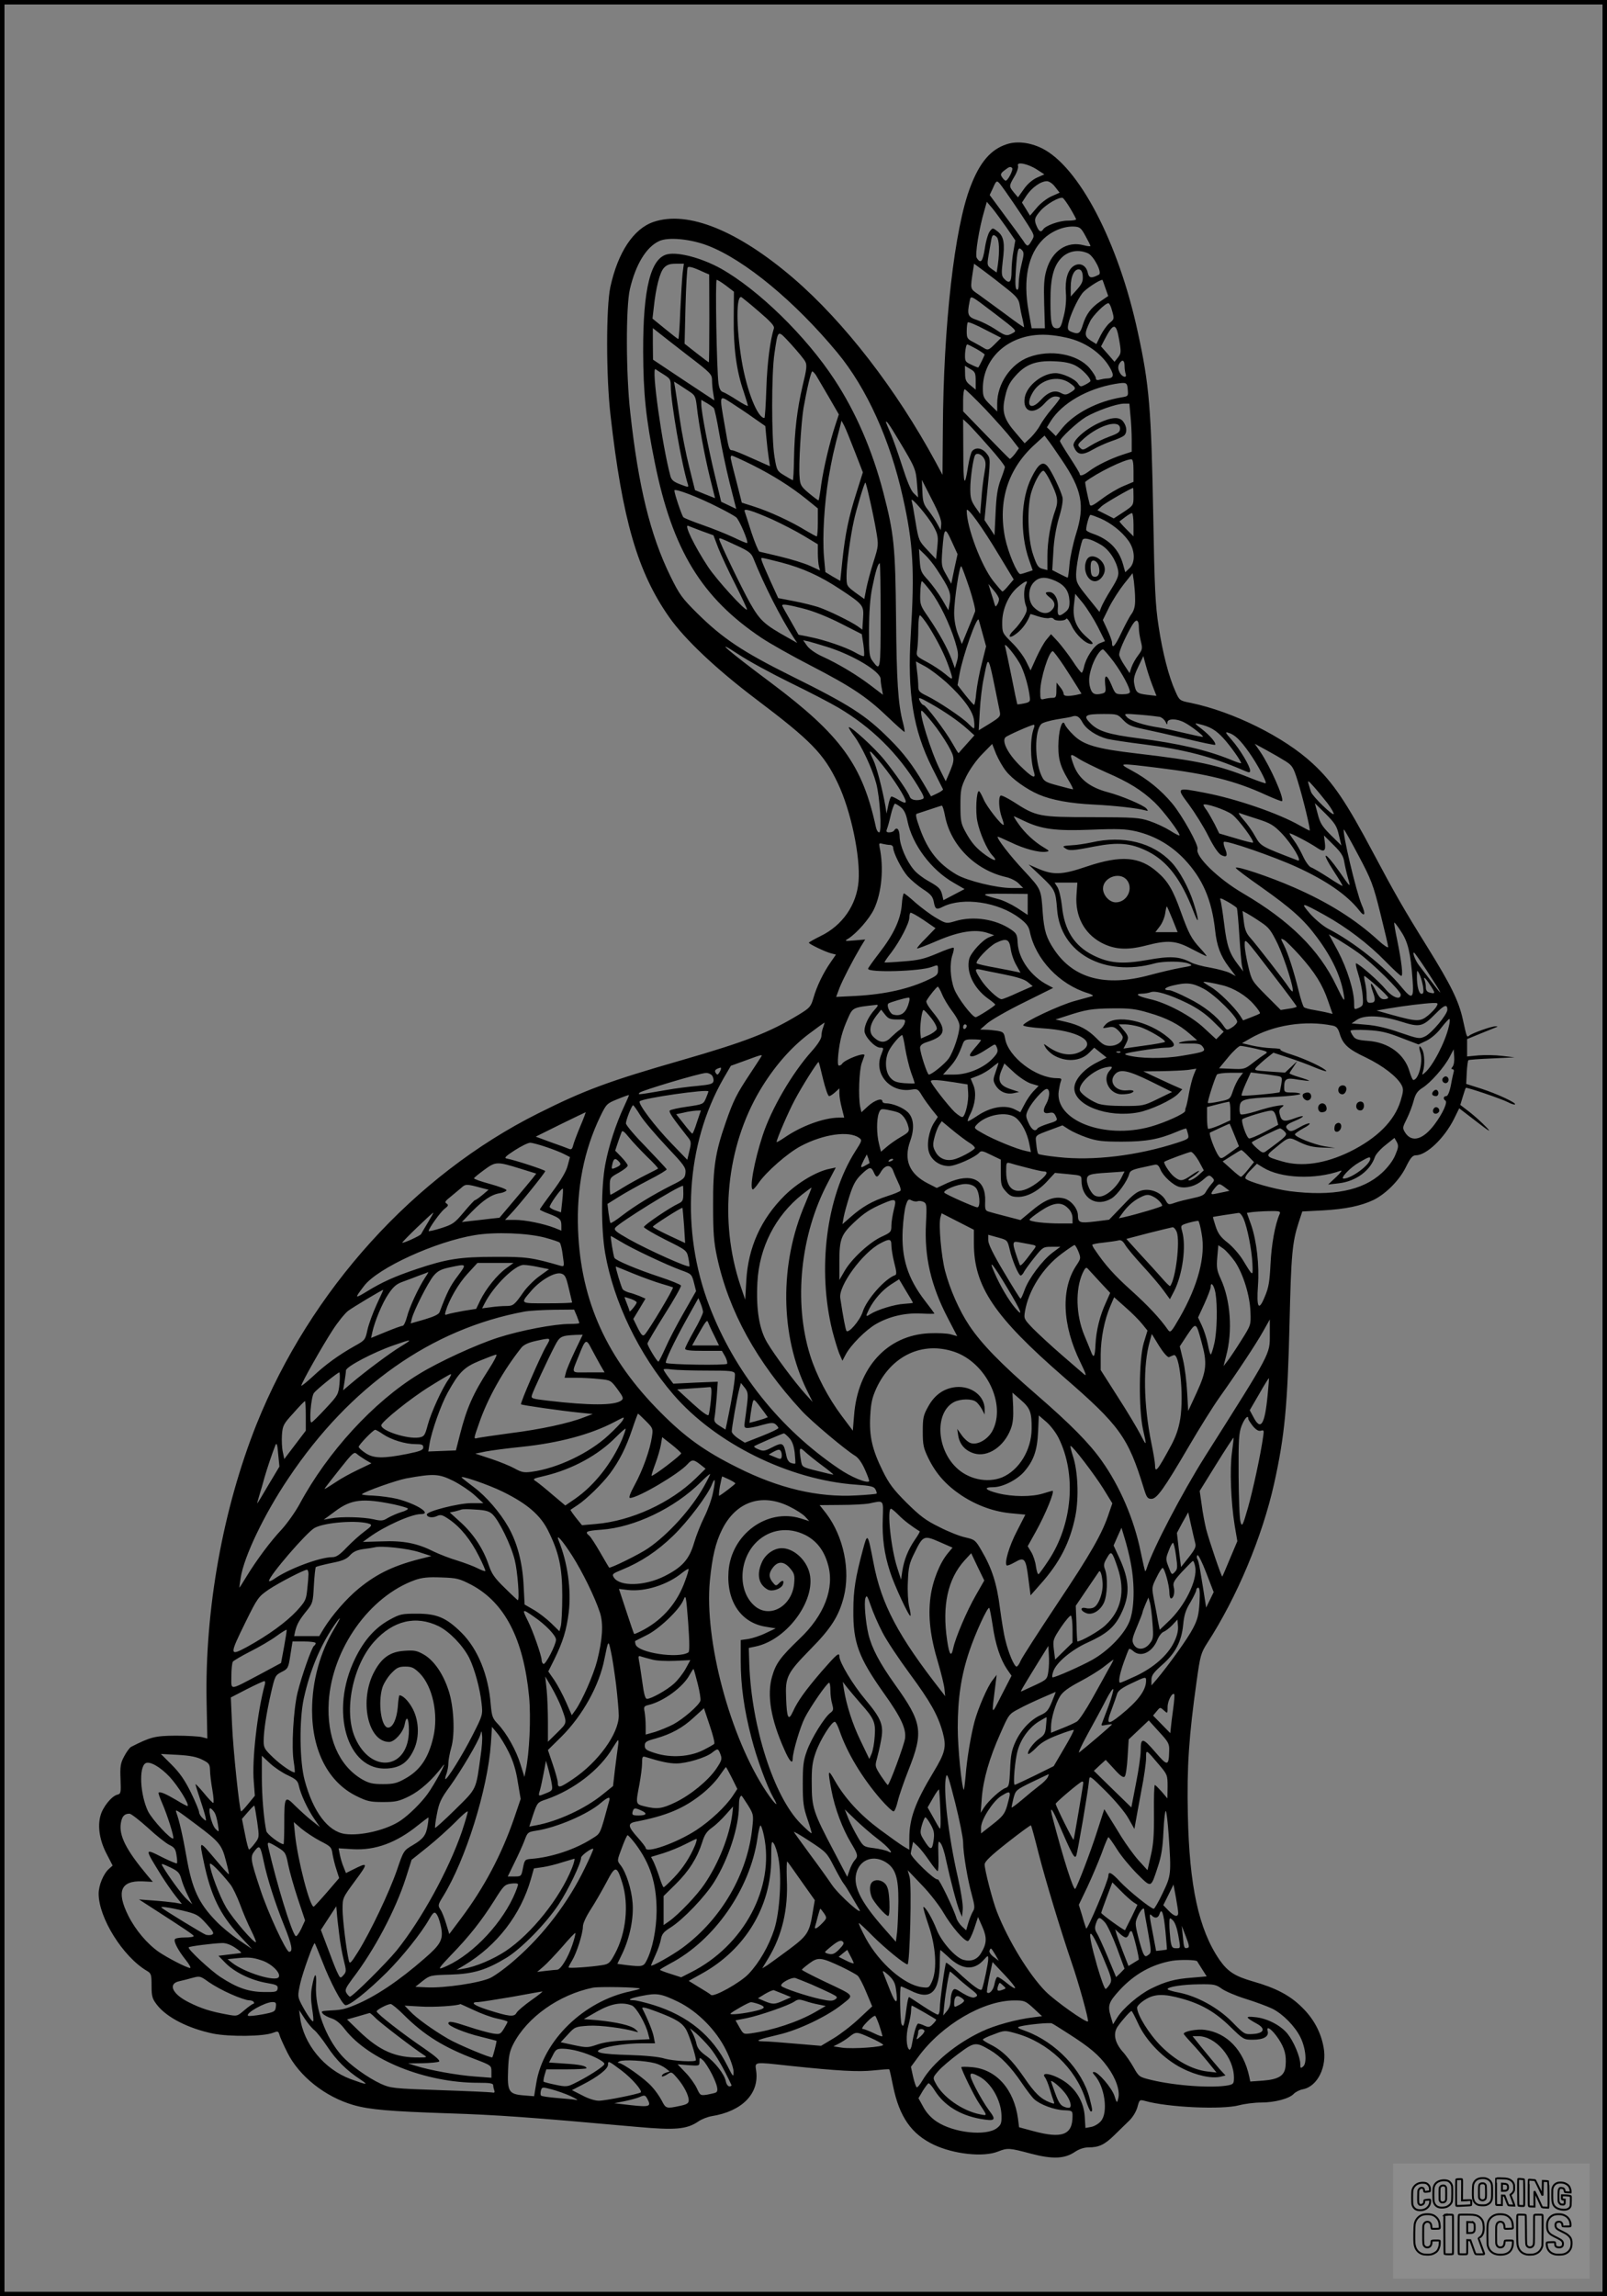 <?xml version="1.0" encoding="UTF-8"?>
<svg xmlns="http://www.w3.org/2000/svg" version="1.0" width="896pt" height="1280pt" viewBox="0 0 896 1280" preserveAspectRatio="xMidYMid meet">
  <rect x="0" y="0" width="896" height="1280" fill="#808080" stroke="none"/>
  <g transform="translate(0.00 0.00) scale(1)">
    <g transform="translate(0,1280) scale(0.1,-0.1)" fill="#000000" stroke="none">
      <path d="M5613 11996 c-89 -29 -150 -100 -202 -236 -89 -229 -151 -774 -154 -1356 l-2 -251 -38 71 c-221 408 -510 781 -792 1024 -311 267 -590 380 -781 315 -112 -38 -199 -170 -241 -363 -24 -114 -24 -497 1 -715 66 -582 151 -874 327 -1125 87 -124 263 -290 484 -457 306 -231 378 -304 456 -468 73 -153 127 -409 116 -548 -11 -132 -90 -246 -212 -305 -36 -18 -65 -34 -65 -37 0 -7 92 -51 123 -59 l28 -7 -29 -42 c-42 -60 -78 -135 -96 -198 -15 -51 -20 -57 -84 -96 -161 -98 -295 -150 -652 -253 -404 -116 -542 -167 -799 -296 -692 -346 -1271 -986 -1571 -1734 -187 -470 -289 -1033 -278 -1552 l4 -199 -31 8 c-16 4 -82 8 -145 8 -117 -1 -140 -7 -250 -63 -8 -5 -25 -28 -38 -53 -20 -37 -23 -56 -20 -126 3 -77 2 -82 -18 -87 -32 -8 -82 -70 -94 -118 -17 -60 -4 -139 35 -213 l33 -64 -20 -18 c-31 -27 -58 -92 -58 -139 0 -134 135 -351 269 -430 24 -14 26 -21 26 -83 0 -59 4 -72 29 -105 54 -71 175 -133 315 -162 93 -18 282 -16 334 5 26 10 29 9 35 -11 3 -13 23 -57 44 -99 66 -133 212 -248 369 -293 91 -26 202 -35 524 -46 280 -9 459 -22 1060 -76 211 -19 274 -13 338 30 18 13 52 26 75 30 169 27 266 125 248 253 -7 51 -17 50 184 28 276 -29 384 -35 470 -26 47 5 86 8 88 6 2 -1 12 -45 22 -96 35 -169 102 -265 226 -324 112 -53 277 -71 359 -38 53 21 63 20 183 -12 122 -32 189 -29 247 11 23 15 50 24 75 24 57 0 89 15 143 68 27 26 64 62 83 81 20 19 39 51 46 76 11 41 12 42 42 34 126 -36 429 -50 526 -24 30 8 85 15 121 15 77 0 159 22 183 49 10 10 33 22 51 25 81 16 135 125 115 233 -15 85 -56 161 -121 224 -66 66 -146 108 -273 144 -101 29 -141 55 -187 121 -115 168 -168 410 -176 809 -6 267 6 439 49 744 20 143 24 157 59 212 166 256 307 593 373 889 59 265 75 436 86 895 9 383 15 450 51 561 l20 61 117 6 c124 7 210 25 280 58 69 34 145 110 181 184 25 51 37 65 55 65 59 0 159 95 213 203 l29 59 95 -73 c76 -59 87 -64 54 -30 -22 23 -63 60 -91 82 l-52 40 14 46 c8 26 15 48 17 49 4 5 201 -62 235 -80 19 -10 36 -15 39 -12 9 8 -98 58 -187 87 l-85 27 3 64 c2 35 6 65 9 68 2 3 61 7 131 10 l127 6 -69 8 c-38 5 -97 6 -132 3 l-64 -6 0 48 0 49 73 30 c39 16 79 32 87 35 12 4 12 6 -2 6 -20 1 -127 -37 -145 -51 -15 -12 -14 -14 -37 90 -23 103 -65 189 -197 402 -132 212 -183 301 -302 525 -150 283 -225 395 -338 499 -159 148 -444 289 -680 338 -61 12 -63 13 -85 63 -37 81 -72 217 -94 363 -18 115 -23 214 -30 617 -11 595 -22 731 -86 1023 -108 502 -329 925 -536 1026 -66 32 -138 41 -195 22z m170 -142 l40 -26 -41 -18 c-26 -12 -54 -36 -74 -65 l-32 -45 -23 27 c-28 35 -28 36 3 89 15 25 23 51 20 60 -10 25 57 11 107 -22z m-140 10 c9 -9 -25 -75 -37 -71 -5 2 -14 11 -20 21 -9 13 -6 21 14 36 27 21 33 23 43 14z m-66 -91 c26 -33 118 -168 155 -227 36 -58 37 -60 20 -88 -20 -35 -25 -35 -47 0 -10 15 -56 78 -103 141 l-84 114 18 38 c19 44 22 45 41 22z m306 -15 l25 -32 -47 -21 c-26 -12 -63 -41 -82 -65 l-36 -42 -22 36 -23 37 26 40 c30 44 79 79 113 79 12 0 32 -13 46 -32z m84 -119 c18 -30 32 -57 33 -61 0 -5 -21 -8 -47 -8 -48 0 -124 -28 -137 -49 -11 -17 -22 -13 -34 14 -18 39 -15 51 20 91 32 36 103 77 123 71 5 -2 24 -28 42 -58z m-356 -106 l50 -73 -10 -57 c-6 -31 -11 -83 -11 -115 0 -62 -12 -74 -43 -40 -13 15 -14 29 -6 97 13 99 6 138 -29 165 -27 21 -27 21 -43 1 -9 -11 -22 -54 -28 -96 -12 -75 -23 -87 -45 -53 -11 17 13 165 42 263 l14 50 30 -35 c16 -19 51 -68 79 -107z m441 -48 c15 -27 28 -53 28 -56 0 -3 -17 -2 -38 4 -93 25 -176 -31 -207 -137 -14 -46 -16 -87 -13 -192 l4 -134 -37 0 -37 0 -17 96 c-32 176 -3 318 82 401 48 46 115 73 173 70 31 -2 38 -8 62 -52z m-494 -7 c13 -13 16 -79 6 -151 l-7 -46 -27 19 c-26 19 -27 22 -19 72 5 29 12 68 15 86 5 34 13 39 32 20z m-1612 -47 c206 -79 487 -312 723 -597 163 -197 294 -485 365 -806 58 -258 66 -408 44 -765 -20 -324 13 -531 119 -742 32 -63 59 -118 61 -121 1 -3 -13 -14 -33 -23 l-34 -16 -42 72 c-60 102 -113 172 -189 247 -134 134 -219 189 -550 353 -269 134 -379 207 -521 347 -87 86 -101 106 -152 210 -111 227 -178 499 -223 912 -24 213 -25 586 -2 686 32 137 91 235 163 268 50 24 175 12 271 -25z m1750 -103 c-9 -35 -16 -83 -16 -107 0 -29 -4 -40 -11 -35 -8 5 -10 36 -5 106 8 121 13 136 33 115 13 -13 13 -23 -1 -79z m370 60 c33 -15 81 -109 61 -119 -42 -22 -55 -20 -62 11 -9 42 -45 59 -79 37 -33 -22 -49 -77 -43 -151 3 -38 -1 -86 -12 -128 -14 -58 -19 -68 -38 -68 -30 0 -36 25 -36 150 -1 134 19 205 68 249 39 34 92 41 141 19z m-454 -196 c56 -44 68 -60 73 -90 3 -21 10 -56 16 -79 5 -23 9 -44 9 -47 0 -3 -46 29 -103 72 -57 42 -124 91 -149 109 -51 35 -49 27 -32 140 l5 33 57 -42 c31 -23 87 -66 124 -96z m425 68 c2 -28 -5 -43 -32 -74 l-35 -39 0 54 c0 60 21 102 48 97 11 -2 18 -15 19 -38z m126 -65 l16 -45 -44 -30 c-53 -36 -79 -72 -97 -129 -15 -50 -24 -56 -61 -42 -23 9 -26 14 -21 43 8 44 49 135 79 174 18 23 94 74 112 74 0 0 8 -20 16 -45z m-610 -148 c115 -88 118 -91 95 -103 -34 -19 -41 -18 -99 21 -29 19 -75 42 -101 51 -52 17 -57 29 -42 103 8 36 -3 42 147 -72z m646 26 c15 -51 14 -52 -13 -74 -13 -11 -35 -41 -49 -68 l-24 -49 -32 20 c-35 23 -36 38 -4 105 15 33 85 103 103 103 5 0 14 -17 19 -37z m-653 -192 c-32 -32 -38 -34 -57 -23 -11 7 -38 22 -60 34 -36 18 -39 23 -39 62 0 24 3 46 6 49 4 4 47 -14 96 -40 l90 -46 -36 -36z m694 25 c12 -69 11 -76 -7 -99 l-19 -24 -37 43 -38 43 17 33 c52 101 67 102 84 4z m-295 12 c103 -22 195 -85 242 -165 27 -46 23 -62 -17 -63 -8 0 -25 -3 -37 -6 -16 -5 -23 -2 -23 8 0 8 -16 33 -35 56 -68 79 -219 106 -339 61 -100 -37 -176 -148 -176 -258 l0 -45 -40 39 c-36 36 -40 44 -40 90 0 150 112 271 275 295 55 8 113 5 190 -12z m-499 -64 c24 -14 44 -28 44 -30 0 -5 -30 -66 -35 -72 -1 -2 -19 5 -39 15 -35 16 -37 19 -35 65 2 26 7 48 12 48 4 0 28 -12 53 -26z m551 -92 c35 -18 83 -67 83 -86 0 -3 -13 -12 -28 -20 -26 -13 -29 -13 -41 5 -15 26 -87 59 -126 59 -72 0 -158 -68 -171 -134 -15 -82 48 -103 109 -36 24 27 44 40 61 40 14 0 26 -4 26 -8 0 -5 -20 -32 -46 -62 -25 -29 -53 -69 -64 -89 -10 -20 -34 -51 -52 -69 l-35 -33 -52 61 c-60 69 -74 111 -61 179 13 67 25 95 61 135 57 65 114 87 219 82 52 -2 88 -9 117 -24z m273 -1 c0 -16 3 -36 6 -45 10 -27 -22 -18 -34 10 -9 18 -9 31 -2 45 16 28 30 23 30 -10z m-830 -84 l0 -49 -29 24 c-25 19 -30 31 -30 66 l-1 43 30 -18 c27 -15 30 -23 30 -66z m521 -10 c41 -28 42 -34 7 -55 -23 -14 -31 -14 -52 -3 -35 19 -72 7 -115 -41 -57 -61 -86 -25 -40 49 43 69 137 92 200 50z m327 -40 c3 -35 2 -36 -35 -42 -133 -22 -261 -88 -330 -171 l-36 -45 -25 25 -25 24 21 34 c63 100 202 181 360 208 63 10 67 9 70 -33z m-793 -109 c58 -62 124 -136 146 -165 l40 -52 -22 -31 c-13 -16 -26 -29 -29 -28 -4 2 -63 62 -133 134 l-127 131 0 62 c0 33 4 61 9 61 5 0 57 -51 116 -112z m808 -35 c4 -38 7 -98 7 -134 l0 -67 -52 -17 c-64 -21 -143 -59 -185 -91 -32 -24 -53 -31 -53 -16 0 5 -25 46 -55 92 -30 46 -55 87 -55 91 0 16 98 107 145 135 61 35 169 73 211 74 l31 0 6 -67z m-790 -172 c51 -57 91 -108 90 -115 -1 -6 -11 -38 -24 -71 -17 -46 -24 -90 -28 -184 l-6 -125 -28 43 -28 42 11 112 c24 241 24 229 0 260 -24 30 -60 36 -80 12 -6 -7 -16 -45 -22 -82 -20 -129 -27 -109 -27 76 l-1 184 26 -24 c14 -13 67 -71 117 -128z m-500 32 c90 -150 94 -159 100 -242 l6 -74 -24 23 c-16 15 -37 66 -65 153 -23 71 -52 155 -66 185 -13 30 -24 56 -24 58 0 14 17 -9 73 -103z m906 -105 c113 -166 131 -255 81 -413 -17 -55 -34 -133 -37 -172 -3 -40 -8 -73 -10 -73 -2 0 -22 9 -45 21 l-41 21 6 101 c3 66 15 133 31 190 17 55 24 98 20 115 -10 39 -59 143 -82 171 -27 34 -53 16 -91 -62 -60 -120 -65 -311 -13 -459 l20 -57 -30 -10 c-17 -6 -35 -11 -39 -11 -18 0 -68 120 -85 201 -41 205 15 384 164 520 l56 51 18 -24 c10 -12 45 -62 77 -110z m-434 9 c12 -20 13 -33 4 -83 -6 -32 -14 -97 -17 -144 l-7 -85 -28 40 c-22 33 -27 50 -27 100 0 57 16 171 27 188 9 14 33 7 48 -16z m835 -70 l0 -63 -57 -24 c-31 -13 -85 -45 -119 -71 -52 -39 -64 -44 -68 -31 -13 50 -28 123 -25 126 63 49 217 125 257 126 8 0 12 -19 12 -63z m-466 -55 c43 -86 48 -113 31 -163 -28 -76 -45 -177 -45 -259 l0 -78 -27 7 c-24 6 -32 18 -52 77 -32 90 -36 279 -8 359 22 65 55 118 67 110 6 -4 21 -27 34 -53z m-606 -245 l-3 -32 -19 35 c-10 19 -33 53 -49 74 -27 33 -32 49 -34 105 l-3 66 55 -108 c41 -79 55 -118 53 -140z m1072 154 c0 -47 -1 -49 -55 -85 l-55 -36 -45 23 -46 23 24 23 c19 17 161 99 175 101 1 0 2 -22 2 -49z m-1116 -163 c27 -49 28 -59 22 -119 l-7 -66 -48 51 c-47 50 -49 53 -66 155 -9 57 -19 111 -22 120 -9 31 92 -88 121 -141z m370 -169 l78 -129 -29 -34 c-15 -19 -31 -34 -34 -33 -4 1 -26 27 -50 57 -68 86 -149 301 -149 394 0 28 86 -91 184 -255z m746 176 l0 -65 -41 41 c-22 22 -39 42 -37 43 2 1 16 12 32 24 16 12 33 22 37 22 5 0 9 -29 9 -65z m-184 35 c59 -26 119 -73 155 -123 38 -52 41 -123 6 -155 l-23 -22 -12 43 c-23 84 -78 141 -169 172 -21 7 -38 17 -37 22 1 28 18 83 24 83 5 0 30 -9 56 -20z m-815 -281 l-17 -83 -28 50 c-27 47 -28 53 -22 137 10 129 14 133 52 50 l33 -72 -18 -82z m816 135 c46 -26 86 -87 97 -143 5 -28 -1 -45 -38 -105 -25 -39 -49 -84 -55 -99 l-11 -28 -65 81 c-60 74 -65 84 -65 128 0 41 20 149 35 191 7 17 46 8 102 -25z m-913 -139 c70 -107 79 -129 72 -180 l-8 -47 -36 62 c-20 34 -56 82 -78 107 -38 41 -42 50 -46 109 l-4 64 34 -33 c18 -17 48 -54 66 -82z m181 -103 c20 -62 35 -121 32 -130 -3 -9 -21 -54 -40 -99 l-34 -83 -22 56 c-13 34 -21 79 -21 116 0 75 30 272 40 261 4 -4 24 -59 45 -121z m924 -60 c1 -39 -5 -62 -19 -83 -12 -15 -38 -65 -59 -109 -35 -74 -51 -90 -51 -51 0 9 -12 41 -26 71 l-25 54 35 71 c19 38 57 97 83 130 l48 60 7 -45 c3 -25 7 -69 7 -98z m-442 99 c51 -24 73 -56 76 -111 1 -33 -4 -46 -22 -61 -36 -30 -47 -24 -43 21 5 47 -18 90 -48 90 -26 0 -25 -8 5 -32 30 -23 32 -49 5 -73 -24 -22 -62 -14 -96 20 -34 34 -34 106 1 140 29 30 65 32 122 6z m-697 -58 c50 -67 104 -179 135 -278 18 -60 20 -77 11 -110 l-12 -40 -18 50 c-25 65 -68 143 -128 232 -48 69 -49 73 -47 137 1 36 5 66 9 66 4 0 26 -26 50 -57z m530 38 c-13 -25 -13 -82 0 -117 9 -22 6 -34 -14 -68 -13 -22 -36 -52 -50 -65 -43 -41 -31 -57 15 -20 32 25 61 67 74 106 0 1 20 -5 44 -13 24 -8 51 -12 61 -9 10 3 21 1 25 -5 8 -13 62 -13 70 1 4 6 17 -12 30 -39 24 -51 79 -102 110 -102 14 0 8 9 -22 35 -62 53 -84 106 -75 183 l7 62 43 -52 c23 -29 61 -89 83 -132 l40 -80 -30 -12 c-32 -13 -77 -82 -87 -132 -4 -18 -10 -32 -13 -32 -4 0 -27 29 -50 65 -24 36 -61 84 -82 108 l-39 42 -25 -30 c-14 -16 -39 -62 -57 -101 l-32 -71 -25 51 c-14 28 -49 75 -79 104 -53 53 -54 54 -54 113 0 74 36 155 90 199 42 35 57 38 42 11z m-150 -81 c0 -8 -4 -22 -10 -30 -8 -13 -9 -13 -14 0 -2 8 -11 38 -20 65 l-15 50 29 -35 c17 -19 30 -41 30 -50z m-392 -152 c51 -82 90 -160 113 -227 26 -75 25 -77 -21 -38 -23 19 -68 49 -102 67 -60 32 -60 33 -54 69 3 20 6 71 6 114 0 42 4 77 9 77 5 0 27 -28 49 -62z m301 -42 l19 -69 -24 -96 c-14 -53 -27 -126 -31 -163 -3 -38 -9 -68 -12 -67 -3 0 -25 25 -49 55 l-43 55 11 62 c18 101 98 328 107 302 1 -5 12 -41 22 -79z m871 31 c0 -16 5 -48 11 -72 10 -40 9 -46 -15 -78 -14 -18 -31 -48 -37 -66 l-11 -33 -29 44 c-16 24 -29 50 -29 59 0 20 29 87 66 153 28 51 44 48 44 -7z m-1943 -303 c105 -51 226 -114 268 -139 184 -109 331 -253 443 -437 33 -54 38 -67 26 -72 -30 -12 -65 -6 -71 12 -10 28 -82 132 -142 206 -52 65 -190 191 -198 182 -3 -2 11 -24 29 -48 41 -54 102 -184 123 -263 21 -76 33 -275 17 -275 -7 0 -14 12 -18 28 -75 348 -196 514 -584 805 -249 186 -327 254 -185 161 55 -37 186 -108 292 -160z m1287 92 c22 -48 42 -119 48 -175 3 -21 -2 -26 -32 -32 -19 -4 -36 -6 -38 -5 -1 2 -16 71 -32 154 -17 83 -33 159 -36 169 -11 35 67 -61 90 -111z m515 26 c49 -67 90 -144 91 -169 0 -8 -15 -13 -41 -13 -39 0 -41 2 -61 50 -26 63 -42 65 -36 5 5 -41 3 -46 -17 -51 -44 -11 -59 -1 -69 42 -6 30 -4 56 8 96 15 53 49 108 66 108 4 0 31 -31 59 -68z m-277 -24 c30 -46 64 -99 76 -119 l22 -36 -31 -7 c-49 -9 -69 -7 -69 8 0 8 -9 24 -20 37 l-19 24 -1 -42 c0 -38 -3 -43 -22 -43 -13 0 -33 -3 -45 -6 -22 -6 -23 -3 -23 42 0 70 48 224 70 224 4 0 32 -37 62 -82z m492 -105 l24 -62 -52 6 c-56 7 -63 12 -72 62 -5 25 0 47 22 93 l29 61 13 -49 c7 -27 23 -77 36 -111z m-850 -148 c6 -28 2 -32 -55 -68 l-62 -38 6 108 c3 59 13 142 22 183 28 136 21 151 89 -185z m-298 162 c96 -88 151 -163 155 -215 3 -23 2 -42 -1 -42 -4 0 -17 12 -31 26 -30 32 -167 124 -231 155 -42 20 -48 27 -48 53 0 17 -3 55 -7 85 l-6 54 52 -28 c29 -16 81 -56 117 -88z m-87 -119 c78 -44 159 -100 205 -142 l39 -35 -43 -48 c-24 -27 -44 -49 -45 -51 -2 -2 -17 23 -35 55 -37 66 -148 213 -161 213 -5 0 -13 9 -19 20 -14 27 -7 25 59 -12z m10 -106 c28 -34 67 -92 87 -127 39 -70 39 -78 6 -156 l-19 -44 -30 60 c-53 104 -126 341 -103 333 5 -2 31 -31 59 -66z m1064 14 c27 -28 45 -36 112 -50 44 -9 151 -33 238 -54 86 -21 159 -36 162 -34 8 9 -27 51 -73 87 -44 34 -45 36 -17 29 61 -14 94 -33 136 -79 38 -41 99 -127 99 -139 0 -3 -27 6 -60 20 -134 54 -289 90 -515 119 -163 21 -221 39 -264 82 -44 44 -33 53 72 53 76 0 79 -1 110 -34z m203 18 c12 -3 26 -15 32 -27 9 -18 11 -19 11 -4 1 22 50 23 94 0 36 -18 109 -75 104 -80 -2 -2 -48 8 -103 21 -54 13 -119 27 -144 31 -82 12 -159 37 -177 58 -18 20 -18 20 72 13 50 -4 100 -10 111 -12z m-431 -30 c21 -39 78 -77 140 -93 22 -5 112 -19 201 -30 229 -29 381 -69 557 -145 33 -14 37 -15 37 -1 0 24 -57 119 -102 170 -37 42 -39 47 -18 40 34 -10 65 -39 115 -110 44 -62 99 -164 92 -171 -2 -2 -42 12 -90 31 -177 71 -287 95 -630 135 -224 26 -298 48 -353 104 -23 22 -43 48 -46 56 -12 35 -31 -12 -36 -87 -5 -93 6 -139 52 -216 19 -31 32 -57 28 -57 -3 0 -40 9 -83 21 -71 19 -78 23 -93 57 -38 85 -38 249 0 286 7 8 46 19 86 26 40 6 78 13 83 15 27 10 42 2 60 -31z m-270 -31 c-22 -56 -22 -174 1 -250 11 -38 -12 -27 -80 40 -65 64 -102 135 -80 157 11 11 143 69 158 70 4 0 5 -8 1 -17z m-156 -241 c34 -44 115 -102 183 -131 72 -31 177 -50 308 -56 118 -6 241 -20 285 -32 17 -5 18 -4 7 10 -16 19 -139 71 -215 91 -102 27 -164 76 -192 155 -22 62 -20 64 31 31 25 -16 93 -49 151 -75 127 -55 198 -99 271 -168 50 -48 146 -176 138 -184 -2 -2 -26 10 -52 27 -27 17 -78 41 -114 53 -60 20 -85 21 -325 22 -293 0 -307 3 -435 86 -34 21 -65 37 -71 34 -13 -9 -10 -74 6 -120 8 -21 13 -41 11 -43 -9 -8 -96 103 -112 143 -11 25 -22 45 -26 45 -14 0 -20 -113 -9 -167 13 -66 54 -159 83 -190 33 -35 16 -36 -33 -2 -55 39 -83 71 -117 134 -24 44 -27 61 -27 145 0 88 3 101 33 163 19 38 57 92 89 124 l55 56 22 -56 c13 -30 37 -73 55 -95z m1560 54 c36 -23 43 -34 66 -108 30 -96 74 -278 67 -278 -2 0 -28 13 -56 29 -117 67 -353 148 -525 181 -164 32 -164 31 -92 -65 33 -45 82 -123 108 -175 31 -62 57 -99 73 -107 31 -15 37 -3 20 38 -7 16 -10 33 -6 36 11 11 280 -82 408 -141 164 -75 280 -156 346 -240 31 -41 39 -25 14 31 -30 70 -110 408 -99 419 2 2 38 -63 81 -144 72 -136 82 -161 122 -322 24 -96 44 -181 44 -189 0 -7 -25 9 -55 37 -128 117 -279 212 -472 296 -137 60 -323 122 -323 108 0 -4 62 -51 138 -104 174 -123 241 -183 315 -283 87 -117 136 -224 151 -330 5 -33 -3 -23 -43 60 -96 201 -259 362 -520 515 -139 81 -268 207 -254 247 7 21 -84 185 -141 254 -63 75 -137 136 -228 185 -76 41 -73 41 147 14 280 -34 434 -73 603 -151 47 -21 87 -37 90 -35 14 14 -66 194 -121 275 l-31 45 66 -36 c37 -20 85 -48 107 -62z m-2250 -19 c64 -79 131 -184 131 -205 0 -10 -9 -8 -36 7 -19 12 -39 21 -43 21 -5 0 -13 -21 -18 -47 l-10 -48 -6 40 c-17 96 -50 223 -68 259 -33 68 -25 64 50 -27z m2483 -215 c22 -30 37 -56 34 -60 -8 -8 -116 97 -126 123 -4 11 -10 31 -14 45 -6 22 -2 20 29 -15 20 -22 54 -64 77 -93z m-2379 -22 c18 -15 29 -37 37 -78 27 -130 131 -270 256 -342 l62 -36 -59 -31 -59 -31 -6 27 c-9 37 -18 46 -78 80 -29 16 -66 44 -81 63 -41 48 -78 135 -79 185 -1 41 -16 57 -31 33 -3 -5 -15 -10 -27 -10 -15 0 -18 4 -13 18 4 9 14 45 22 80 8 34 19 62 23 62 4 0 19 -9 33 -20z m1848 -41 c36 -28 124 -147 115 -156 -2 -2 -45 8 -96 24 l-92 27 -25 51 c-14 27 -34 62 -44 77 -11 14 -19 28 -19 31 0 15 127 -27 161 -54z m594 -114 l14 -58 -59 58 c-49 49 -60 67 -73 118 l-16 60 61 -60 c51 -52 62 -68 73 -118z m-2196 107 c32 -165 169 -302 340 -341 24 -5 56 -21 70 -35 l26 -26 -66 0 c-82 0 -246 40 -306 75 -101 60 -159 132 -204 256 -21 58 -26 81 -17 83 7 2 40 13 73 24 33 11 63 21 66 21 4 1 12 -25 18 -57z m1741 -17 c73 -23 92 -35 135 -79 58 -60 120 -164 90 -152 -206 79 -204 78 -236 133 -16 30 -46 72 -67 95 -20 23 -30 39 -22 36 8 -3 53 -18 100 -33z m-1300 -11 c96 -46 174 -57 375 -49 148 6 192 4 249 -9 105 -25 195 -77 271 -157 101 -108 151 -224 170 -394 9 -87 30 -143 75 -203 l40 -53 -32 17 c-17 9 -67 22 -110 30 -43 7 -91 20 -107 29 -66 34 -116 37 -243 14 -140 -25 -214 -19 -305 27 -104 53 -159 140 -172 274 -5 44 -16 91 -25 105 l-16 25 63 0 64 0 -5 -70 c-8 -116 42 -212 137 -264 73 -39 144 -44 249 -17 123 32 167 29 257 -19 42 -22 79 -40 82 -40 3 0 -13 20 -35 44 -49 53 -64 81 -108 203 -43 121 -72 171 -130 221 -99 88 -203 96 -394 32 -140 -48 -188 -49 -277 -10 l-48 21 72 -68 c75 -71 79 -79 87 -182 18 -244 263 -379 545 -301 48 13 153 13 188 -1 26 -11 24 -12 -44 -24 -40 -7 -119 -26 -175 -41 -245 -66 -422 -19 -530 142 -44 66 -56 104 -64 204 -9 135 -8 132 -104 236 -79 84 -155 183 -147 190 1 1 34 -13 72 -31 73 -36 159 -59 197 -53 21 3 20 5 -12 24 -53 31 -107 82 -141 131 -17 23 -28 43 -26 43 2 0 27 -12 57 -26z m1635 -151 c37 -25 48 -17 42 28 l-5 42 53 -53 c42 -41 55 -62 60 -94 4 -23 13 -63 21 -91 16 -56 15 -55 -48 36 -84 119 -107 119 -29 -1 27 -41 48 -76 46 -78 -1 -2 -37 19 -79 47 -42 27 -86 53 -96 56 -10 3 -30 30 -44 60 -14 30 -36 70 -50 88 -14 19 -26 37 -26 41 0 7 111 -51 155 -81z m-2382 17 c9 0 17 -7 17 -15 0 -28 47 -121 81 -160 19 -21 57 -53 86 -72 42 -27 53 -40 59 -68 8 -45 15 -48 52 -29 112 55 309 26 427 -64 38 -29 51 -46 57 -76 32 -153 164 -293 323 -342 23 -7 34 -14 25 -17 -8 -2 -51 -14 -95 -26 -84 -22 -290 -119 -290 -136 0 -6 47 -13 107 -17 195 -12 303 -72 223 -124 -54 -35 -125 -27 -194 23 -24 17 -24 17 -12 -5 7 -13 27 -32 44 -43 68 -41 151 -36 199 12 l29 29 35 -28 34 -27 -53 -27 c-74 -37 -127 -97 -127 -144 0 -96 185 -166 355 -135 70 13 190 69 224 104 l23 25 -59 26 c-32 15 -80 37 -108 50 l-50 24 101 1 c56 1 122 4 148 7 l46 7 -14 -34 c-8 -19 -19 -63 -26 -99 -6 -36 -14 -72 -17 -80 -4 -8 -5 -18 -5 -22 3 -14 -115 -67 -195 -89 -258 -71 -533 36 -510 199 3 20 8 45 12 55 6 14 2 17 -22 17 -117 0 -272 119 -289 221 -6 33 -10 37 -43 43 -20 3 -49 6 -66 6 l-30 1 40 35 c22 19 114 72 204 116 l163 81 -28 15 c-95 48 -165 146 -170 236 -2 45 -6 53 -36 74 -86 59 -212 78 -313 47 -48 -14 -50 -14 -103 17 -30 17 -81 55 -115 84 -33 30 -63 54 -67 54 -4 0 -10 -29 -12 -64 -7 -83 -46 -166 -127 -270 -33 -43 -61 -82 -61 -86 0 -23 289 -15 355 10 35 13 35 14 35 -19 0 -25 -7 -31 -69 -59 -112 -50 -247 -78 -418 -85 l-81 -4 19 51 c20 50 73 152 119 230 l24 39 -59 -5 c-57 -5 -58 -4 -35 10 48 31 117 110 143 164 43 91 56 230 31 347 -4 21 -2 23 18 17 13 -3 31 -6 41 -6z m1317 -192 c43 -47 6 -128 -59 -128 -35 0 -71 39 -71 77 0 60 88 95 130 51z m-550 -140 l0 -58 -59 39 c-33 21 -81 44 -108 50 -101 27 -98 30 35 29 l132 -1 0 -59z m1166 -19 c3 -5 9 -73 14 -152 5 -78 11 -155 15 -172 l7 -30 -27 35 c-50 65 -64 105 -79 226 -8 66 -18 127 -21 136 -6 15 1 13 39 -8 25 -14 48 -30 52 -35z m490 -40 c121 -67 244 -160 340 -259 43 -44 82 -80 87 -80 11 0 2 77 -23 201 -11 51 -18 94 -16 96 2 2 19 -20 38 -50 38 -57 53 -118 64 -269 8 -106 -2 -113 -62 -40 -94 115 -267 252 -409 325 -28 15 -71 51 -100 83 -57 66 -51 66 81 -7z m-848 -25 l28 -70 -62 0 -62 0 25 33 c14 18 27 51 30 73 3 22 7 39 9 37 2 -1 16 -34 32 -73z m-1375 -103 c-30 -29 -52 -56 -50 -58 3 -2 53 17 113 43 122 52 211 66 279 44 l38 -13 -29 -12 c-37 -15 -101 -86 -110 -120 -18 -72 24 -162 103 -220 23 -16 42 -32 42 -35 0 -7 -99 -70 -109 -70 -19 0 -102 109 -120 158 -22 59 -26 142 -9 191 6 18 9 35 6 38 -3 3 -44 -11 -92 -32 -71 -30 -103 -38 -188 -44 -56 -5 -103 -7 -105 -6 -2 2 15 27 38 56 49 65 100 164 100 194 0 12 3 24 6 27 3 3 36 -15 73 -40 l67 -46 -53 -55z m1865 90 c47 -31 58 -45 97 -125 39 -84 92 -252 82 -262 -2 -3 -12 8 -22 23 -24 37 -182 240 -216 278 -20 22 -29 45 -34 88 l-7 59 24 -13 c13 -7 47 -28 76 -48z m545 -172 c80 -58 237 -213 237 -233 0 -33 -45 -17 -84 29 -38 46 -151 145 -165 145 -4 0 1 -25 11 -56 10 -31 22 -84 25 -118 5 -59 4 -62 -21 -74 -26 -11 -26 -11 -26 27 0 68 -39 192 -90 289 l-51 94 53 -30 c28 -17 79 -50 111 -73z m-326 -15 c84 -94 127 -162 158 -254 l25 -72 -28 7 c-15 4 -49 10 -75 15 -27 4 -52 11 -57 16 -5 5 -19 48 -30 94 -27 109 -58 205 -82 253 -19 38 -19 38 1 28 11 -6 50 -45 88 -87z m-1612 39 c3 -27 17 -68 31 -92 l24 -43 -23 5 c-12 3 -65 13 -117 23 -52 9 -99 20 -104 24 -11 11 67 94 107 114 58 28 74 22 82 -31z m1464 -148 c72 -93 131 -173 131 -176 0 -3 -20 -9 -45 -12 l-44 -7 -81 81 c-79 80 -81 82 -100 162 -11 45 -20 98 -20 117 0 44 -5 49 159 -165z m854 28 c96 -148 101 -161 23 -58 -25 33 -54 71 -65 85 -19 25 -37 70 -27 70 3 0 34 -44 69 -97z m-2358 -24 c76 -15 118 -28 136 -44 l27 -22 -82 -36 c-44 -21 -86 -37 -91 -37 -20 0 -88 64 -116 109 -35 54 -36 63 -6 57 12 -3 71 -15 132 -27z m2339 -66 c5 -33 3 -43 -8 -43 -15 0 -26 43 -26 99 1 36 1 36 14 11 7 -14 16 -44 20 -67z m-258 1 c35 -31 64 -60 64 -65 0 -5 -10 -9 -23 -9 -17 0 -28 11 -45 46 -28 56 -38 53 -17 -6 17 -47 13 -60 -16 -60 -15 0 -19 7 -19 38 0 20 -4 54 -9 75 -5 20 -6 37 -4 37 3 0 34 -25 69 -56z m298 5 c30 -45 30 -51 -2 -42 -15 3 -22 13 -22 28 0 13 -3 30 -6 39 -11 28 3 17 30 -25z m-1159 -1 c63 -15 134 -58 176 -107 22 -24 37 -47 34 -50 -3 -3 -26 -13 -50 -22 l-44 -17 -17 27 c-32 48 -118 133 -161 158 -24 14 -43 27 -43 29 0 4 48 -4 105 -18z m-103 -20 c64 -34 191 -161 186 -185 -2 -8 -15 -22 -30 -31 -27 -16 -28 -16 -45 8 -35 53 -111 113 -197 155 -48 25 -96 45 -105 45 -39 0 -29 15 16 26 80 19 111 16 175 -18z m-1459 -31 c9 -23 35 -66 57 -95 25 -33 40 -63 40 -81 0 -42 -34 -144 -60 -181 -22 -31 -95 -90 -111 -90 -9 0 -49 122 -49 150 0 12 12 23 38 31 108 35 114 69 30 171 -24 30 -37 52 -32 60 16 28 57 78 63 78 3 0 14 -19 24 -43z m1365 -48 c57 -28 102 -59 144 -100 l61 -60 -21 -21 -21 -21 -66 61 c-73 69 -212 143 -305 163 -65 15 -86 29 -44 30 16 0 38 4 49 8 27 11 102 -11 203 -60z m-1555 -13 c-16 -46 -44 -63 -84 -51 -18 6 -37 50 -26 61 6 6 94 32 113 33 8 1 7 -13 -3 -43z m2947 -5 c-5 -11 -27 -34 -47 -51 -44 -36 -62 -36 -203 3 l-85 24 70 12 c82 14 196 28 243 30 29 1 32 -1 22 -18z m-3132 -18 c-34 -37 -58 -86 -58 -119 0 -32 58 -94 88 -94 20 0 20 -1 6 -37 -45 -107 47 -216 167 -197 34 6 38 3 59 -32 13 -22 39 -57 56 -79 l33 -41 -19 -29 c-31 -47 -45 -125 -30 -169 15 -45 60 -76 111 -76 37 0 147 49 169 75 10 12 20 10 66 -13 l54 -26 0 -73 c0 -66 3 -76 28 -104 23 -26 35 -31 71 -31 52 1 114 35 165 93 l38 41 74 -7 c73 -7 74 -7 74 -35 0 -101 84 -151 168 -100 33 20 88 97 98 136 4 17 18 24 62 34 31 7 66 14 78 17 16 4 24 -2 34 -26 15 -37 71 -88 105 -97 41 -10 93 5 131 38 33 29 36 30 52 15 15 -15 14 -18 -5 -39 -11 -13 -25 -33 -31 -44 -8 -16 -28 -24 -72 -33 -33 -7 -78 -18 -98 -25 -37 -13 -38 -13 -54 15 -24 40 -76 63 -124 55 -32 -6 -54 -22 -114 -86 l-76 -79 -79 -10 c-85 -10 -94 -7 -95 34 0 37 -37 83 -75 94 -57 15 -108 -4 -192 -76 l-53 -44 -77 20 c-43 11 -88 23 -100 27 -19 5 -22 12 -20 58 4 122 -77 161 -210 102 l-60 -28 -49 25 c-104 53 -137 131 -99 237 25 70 20 127 -13 160 -27 26 -85 50 -124 50 -10 0 -18 5 -18 10 0 22 -42 8 -79 -25 l-38 -35 -7 31 c-11 56 -6 203 9 244 8 22 15 41 15 43 1 18 -111 -25 -125 -48 -3 -5 -11 -10 -17 -10 -7 0 -8 21 -4 63 9 81 22 129 53 199 28 63 26 62 162 77 9 0 5 -9 -11 -26z m3192 -1 c0 -27 -87 -131 -124 -149 -32 -15 -37 -14 -140 21 -70 25 -135 40 -189 44 l-81 7 29 20 c43 29 137 25 248 -10 104 -33 119 -29 192 45 48 49 65 54 65 22z m-1664 -18 c98 -28 168 -64 229 -118 l40 -35 -35 -2 c-19 0 -46 -5 -60 -9 -17 -6 -4 -8 44 -7 57 1 71 -2 82 -18 19 -26 11 -29 -115 -50 -104 -18 -236 -16 -306 3 -25 7 -14 11 72 25 56 9 120 17 142 17 56 0 61 17 15 56 -112 95 -297 133 -351 72 -18 -21 -18 -21 15 -15 27 6 38 2 58 -18 13 -13 24 -30 24 -36 0 -26 -33 -49 -70 -49 -29 0 -43 8 -75 41 -48 49 -96 75 -173 93 l-57 13 65 21 c104 34 138 40 256 41 92 1 127 -3 200 -25z m-1402 -37 c43 1 46 0 40 -20 -3 -12 -16 -29 -27 -37 -12 -8 -34 -28 -50 -43 -31 -33 -62 -32 -98 4 -26 26 -20 68 17 117 l27 34 22 -28 c18 -23 29 -27 69 -27z m189 7 c21 -27 33 -52 30 -61 -3 -8 -24 -24 -47 -34 l-41 -18 -3 27 c-5 37 8 132 17 132 5 0 24 -21 44 -46z m2885 -46 c-19 -85 -90 -222 -134 -258 -15 -14 -16 -13 -10 7 11 36 9 98 -4 122 -16 31 -22 21 -10 -18 15 -53 -11 -151 -40 -151 -4 0 -13 21 -21 47 -27 96 -116 163 -232 171 -54 4 -71 9 -82 26 -8 11 -15 25 -15 30 0 5 40 7 93 4 75 -4 110 -12 189 -43 l97 -37 45 21 c27 14 60 42 82 72 21 27 41 49 45 49 4 0 3 -19 -3 -42z m-3488 -4 c-6 -14 -10 -36 -10 -49 0 -15 -21 -48 -56 -87 -108 -121 -224 -320 -272 -468 -47 -143 -75 -300 -54 -300 4 0 18 16 31 35 43 63 164 169 237 207 125 66 266 86 323 46 19 -13 18 -16 -21 -77 -161 -254 -212 -656 -127 -1000 12 -46 29 -102 38 -125 l18 -41 18 34 c27 52 112 138 170 171 73 42 163 63 252 58 40 -2 73 -2 73 0 0 1 -23 33 -52 70 -98 127 -133 241 -125 397 3 55 11 117 18 137 10 32 15 36 31 27 11 -6 26 -8 35 -5 8 3 23 1 33 -4 17 -9 18 -20 13 -119 -10 -185 27 -346 121 -527 l53 -102 -36 10 c-20 6 -74 8 -121 6 -233 -11 -398 -191 -418 -458 l-7 -85 -63 84 c-74 99 -140 224 -175 336 -93 297 -55 672 99 963 l44 84 -33 -7 c-73 -14 -179 -77 -252 -149 -132 -131 -204 -290 -214 -476 l-6 -105 -27 80 c-120 359 -78 771 109 1087 77 129 169 235 268 311 49 37 91 67 92 67 1 0 -2 -12 -7 -26z m2840 9 c21 -4 30 -14 39 -43 18 -61 47 -88 147 -135 95 -46 174 -107 199 -154 11 -22 10 -35 -6 -88 -34 -111 -131 -208 -283 -283 -138 -67 -268 -86 -377 -54 -96 28 -96 29 -36 77 75 62 72 61 134 30 44 -21 74 -28 128 -30 l70 -2 -59 9 c-59 10 -166 52 -166 67 0 4 21 19 46 33 26 13 41 26 35 28 -6 2 -32 -8 -57 -23 -36 -21 -48 -24 -60 -15 -23 20 -17 30 36 52 62 26 58 37 -5 13 -54 -20 -70 -16 -79 21 -6 21 -3 32 11 42 16 13 13 14 -24 8 -24 -3 -78 -17 -120 -31 -43 -13 -81 -21 -86 -16 -5 5 -7 23 -5 42 4 41 20 46 206 55 72 4 132 11 132 16 0 4 -20 8 -45 8 -42 0 -45 2 -45 28 0 49 11 56 76 44 33 -5 61 -8 63 -7 2 2 -22 11 -53 20 -31 9 -56 19 -56 22 0 3 10 19 22 36 l21 32 -34 -32 -34 -32 -88 6 c-86 6 -87 6 -70 26 10 10 35 33 55 49 l38 30 82 -27 c46 -15 114 -40 151 -56 37 -15 65 -24 62 -19 -10 17 -115 66 -192 91 -40 12 -69 25 -64 29 5 3 -16 6 -47 7 -31 1 -82 8 -112 15 l-55 13 45 26 c129 75 307 103 460 72z m-2040 -2 c0 -6 -4 -13 -10 -16 -5 -3 -10 1 -10 9 0 9 5 16 10 16 6 0 10 -4 10 -9z m964 -5 c49 -15 150 -75 141 -84 -3 -3 -56 -13 -118 -21 l-113 -16 13 25 c18 35 17 44 -13 79 l-26 31 35 0 c18 0 55 -6 81 -14z m-1307 -120 c7 -40 21 -100 32 -132 12 -32 21 -60 21 -62 0 -3 -26 -2 -57 0 -46 4 -61 10 -80 32 -28 33 -31 101 -7 149 16 32 63 87 74 87 3 0 11 -33 17 -74z m423 46 c0 -2 -16 -23 -36 -45 -28 -33 -32 -43 -19 -45 15 -3 46 12 108 53 26 17 27 17 36 -6 7 -20 3 -30 -23 -58 -49 -53 -139 -91 -215 -91 l-63 0 37 41 c33 37 49 65 75 135 7 17 17 21 54 20 25 0 46 -2 46 -4z m1533 -48 c61 -14 69 -18 53 -28 -10 -6 -41 -28 -68 -49 -47 -37 -51 -38 -120 -35 l-71 3 52 63 c28 34 59 62 67 62 8 0 47 -7 87 -16z m1096 -100 c-8 -9 -8 -14 -1 -14 6 0 10 -6 8 -12 -2 -7 -10 -41 -16 -75 -8 -41 -18 -63 -26 -63 -16 0 -19 -16 -5 -25 14 -8 -15 -72 -60 -132 -64 -86 -127 -104 -164 -47 -16 26 -16 28 9 78 14 28 31 73 38 100 10 38 21 54 49 72 45 28 121 114 151 171 l23 44 3 -41 c2 -23 -2 -48 -9 -56z m-1852 80 c-3 -3 -12 -4 -19 -1 -8 3 -5 6 6 6 11 1 17 -2 13 -5z m-2004 -26 c-4 -7 -33 -51 -64 -98 -72 -109 -90 -144 -133 -268 -58 -166 -71 -251 -70 -462 0 -152 4 -203 22 -287 65 -302 221 -585 471 -856 56 -61 247 -221 299 -252 18 -11 38 -39 55 -78 15 -33 25 -62 23 -64 -13 -13 -102 24 -170 71 -329 223 -581 540 -721 906 -161 421 -131 900 78 1267 l42 72 80 29 c95 35 98 36 88 20z m346 -123 c13 -52 27 -95 34 -95 6 0 21 10 34 22 l23 21 0 -29 c0 -16 6 -53 14 -82 l13 -52 -31 0 c-83 -1 -208 -46 -303 -112 -24 -16 -43 -27 -43 -24 0 16 67 171 101 234 40 76 126 212 133 212 2 0 13 -43 25 -95z m963 42 c-15 -43 -16 -50 -2 -75 21 -36 59 -54 100 -46 l32 7 -48 16 c-61 20 -74 48 -50 105 l16 38 55 -51 c31 -28 74 -56 96 -62 l40 -12 -30 -31 c-16 -17 -38 -50 -50 -74 l-22 -42 -29 15 c-55 29 -137 15 -211 -35 -24 -16 -47 -30 -52 -30 -4 0 1 17 12 38 29 56 36 121 18 164 l-15 36 42 16 c23 9 57 29 76 45 19 16 36 28 37 27 1 -1 -6 -23 -15 -49z m635 5 c-44 -48 -1 -132 67 -132 19 0 41 3 50 6 29 11 17 20 -21 16 -64 -6 -104 48 -66 90 28 31 73 22 199 -40 l119 -59 -80 -39 c-78 -38 -82 -39 -190 -39 -72 0 -122 5 -145 14 -49 20 -100 59 -100 77 0 42 79 110 144 124 39 8 44 5 23 -18z m-2167 11 c0 -5 -5 -15 -10 -23 -9 -13 -11 -13 -20 0 -8 13 -1 21 28 29 1 1 2 -2 2 -6z m-50 -38 c6 -8 10 -22 8 -32 -3 -15 -18 -19 -88 -26 -47 -4 -125 -14 -175 -23 -158 -27 -161 -28 -149 -15 11 12 335 109 370 110 12 1 27 -6 34 -14z m2941 -11 c-11 -14 -27 -47 -36 -73 -16 -48 -16 -49 -76 -61 -33 -7 -62 -11 -64 -8 -5 4 38 138 50 158 3 5 38 10 76 10 l70 0 -20 -26z m206 9 c32 -5 33 -6 27 -47 -4 -22 -8 -42 -9 -44 -5 -6 -207 -24 -212 -19 -3 3 8 33 23 67 l28 62 55 -7 c31 -3 71 -9 88 -12z m-1797 -36 l75 -12 3 -45 c4 -47 -14 -126 -30 -136 -5 -4 -25 9 -45 27 -37 36 -133 159 -133 172 0 10 41 8 130 -6z m530 -64 c-1 -16 -7 -39 -15 -53 -24 -42 -19 -60 13 -54 23 5 30 1 39 -19 11 -23 9 -25 -43 -41 -29 -9 -56 -21 -59 -26 -13 -21 -33 -8 -50 30 -17 38 -17 43 -2 75 21 43 85 115 103 115 9 0 14 -11 14 -27z m-1900 13 c0 -2 -6 -19 -14 -38 -14 -33 -16 -34 -105 -47 -50 -7 -94 -17 -97 -22 -5 -9 16 -40 98 -144 23 -28 23 -33 12 -80 l-12 -50 -87 90 c-94 97 -190 224 -178 236 18 18 383 70 383 55z m-469 -81 c-45 -95 -87 -222 -106 -325 -24 -127 -24 -359 -1 -495 47 -271 189 -566 380 -788 236 -274 647 -477 1020 -503 81 -6 99 -10 107 -26 6 -11 9 -22 6 -24 -2 -2 -53 -7 -113 -10 -212 -12 -431 39 -663 156 -181 90 -291 169 -426 305 -301 301 -447 622 -462 1020 -9 232 33 443 124 632 34 70 37 72 96 96 34 14 63 24 64 23 1 -1 -11 -29 -26 -61z m3379 -28 l0 -52 -59 -27 c-33 -14 -62 -23 -65 -20 -3 3 -6 31 -6 63 l0 58 38 10 c41 11 73 18 85 20 4 0 7 -23 7 -52z m-3290 -24 c19 -31 85 -108 145 -172 99 -105 110 -119 107 -149 -3 -30 -10 -36 -83 -72 -102 -52 -199 -111 -272 -167 -32 -25 -60 -43 -63 -40 -3 2 -7 27 -11 55 l-6 51 64 40 c35 22 110 64 166 93 57 29 102 56 100 60 -1 4 -53 59 -114 123 -62 63 -113 123 -113 133 0 19 33 102 40 101 3 0 21 -25 40 -56z m1437 16 c25 -9 49 -42 58 -81 6 -25 2 -30 -41 -55 -26 -15 -62 -40 -79 -55 l-33 -28 -11 44 c-14 55 -14 136 -1 171 9 24 13 25 47 19 21 -4 48 -10 60 -15z m-1121 -54 c-11 -36 -23 -65 -26 -64 -3 0 -24 24 -47 54 l-43 54 43 9 c23 6 54 10 68 11 l27 1 -22 -65z m3231 25 l10 -40 -76 -40 c-42 -22 -81 -38 -87 -36 -15 6 -46 98 -37 107 11 10 133 47 158 48 16 1 23 -8 32 -39z m-3881 -47 c-18 -43 -36 -91 -40 -106 -5 -22 -11 -27 -24 -21 -9 4 -55 21 -101 37 l-84 31 137 68 c76 37 140 68 141 68 2 0 -11 -35 -29 -77z m2428 46 c33 -26 64 -86 75 -145 l9 -46 -28 6 c-47 9 -181 64 -238 97 -52 29 -53 31 -37 49 52 57 169 78 219 39z m-261 -138 c21 -12 35 -27 32 -32 -10 -15 -88 -57 -121 -63 -43 -9 -80 8 -99 45 -14 26 -15 39 -5 78 6 25 18 56 26 69 l15 22 58 -48 c31 -26 74 -58 94 -71z m1480 41 l25 -62 -50 -36 c-47 -35 -50 -36 -63 -18 -21 28 -58 128 -48 131 4 2 31 14 58 27 28 13 51 23 51 22 1 -1 13 -29 27 -64z m-823 -13 c55 -19 86 -23 195 -23 135 0 207 13 308 56 26 11 49 19 51 17 2 -2 6 -16 10 -31 6 -25 3 -27 -57 -47 -223 -73 -471 -103 -667 -81 -58 6 -108 14 -111 18 -4 4 -9 28 -11 54 -6 52 -12 46 87 83 l59 22 36 -23 c19 -12 64 -33 100 -45z m1103 33 c17 -19 15 -22 -105 -110 -15 -11 -22 -8 -50 17 -18 16 -31 31 -28 34 11 10 146 76 156 77 6 0 18 -8 27 -18z m-3555 -140 c36 -34 63 -64 61 -66 -2 -2 -33 -18 -69 -36 -36 -18 -94 -50 -128 -71 -35 -22 -66 -39 -68 -39 -2 0 -4 21 -4 48 0 46 1 48 50 75 28 16 50 33 50 40 0 6 -16 27 -35 47 l-35 36 15 45 c8 24 18 51 21 59 4 11 15 2 41 -30 20 -25 66 -73 101 -108z m4171 8 c-13 -31 -42 -69 -75 -99 -107 -98 -273 -131 -513 -101 -89 12 -236 54 -247 71 -4 6 9 27 29 46 l35 36 34 -21 c99 -61 290 -69 433 -18 11 4 0 -11 -25 -35 l-45 -42 60 7 c95 11 175 70 201 147 5 15 32 45 59 66 l50 40 13 -23 c11 -21 9 -31 -9 -74z m-4733 46 c39 -13 84 -31 101 -40 l31 -16 -13 -48 c-8 -32 -37 -81 -84 -144 -39 -52 -71 -97 -71 -100 0 -3 21 -13 48 -23 63 -24 72 -32 72 -66 l0 -29 -37 15 c-62 24 -164 45 -222 45 l-55 0 31 33 c42 43 193 230 193 239 0 6 -167 61 -215 70 -16 3 -6 13 45 46 36 23 74 42 86 42 11 0 52 -11 90 -24z m3913 -50 l33 -34 -33 -41 c-18 -23 -36 -41 -40 -41 -4 0 -28 19 -54 43 l-48 43 49 31 c27 17 51 32 55 32 3 1 20 -14 38 -33z m-275 -28 l28 -52 -31 -28 c-17 -15 -39 -28 -49 -28 -11 0 -7 6 14 19 18 11 35 25 39 32 5 7 -13 -2 -38 -19 -54 -38 -66 -39 -101 -11 -24 19 -62 78 -54 83 13 9 136 54 148 55 8 0 28 -23 44 -51z m-1836 -12 c-2 -1 -13 -7 -25 -14 -27 -15 -28 -11 -7 31 l17 32 9 -24 c4 -13 7 -24 6 -25z m2792 25 c0 -33 -104 -110 -148 -111 -23 0 37 63 87 91 52 30 61 33 61 20z m-4192 -13 c17 -17 15 -23 -13 -36 -27 -12 -28 -10 -19 26 7 25 15 27 32 10z m1532 8 c0 -2 -7 -7 -16 -10 -8 -3 -12 -2 -9 4 6 10 25 14 25 6z m-2077 -51 l87 -27 -21 -27 c-11 -14 -57 -69 -102 -122 l-82 -97 -55 -6 c-30 -4 -77 -9 -105 -12 l-50 -6 55 57 c65 66 111 97 158 104 19 3 35 11 36 16 1 6 -41 21 -91 35 -51 14 -92 28 -90 32 1 4 27 25 57 47 64 47 71 47 203 6z m2826 5 c41 -11 82 -20 92 -20 29 0 12 -26 -42 -66 -102 -74 -169 -49 -169 64 0 52 1 54 23 48 12 -4 55 -16 96 -26z m-748 -19 c6 -17 19 -45 28 -65 10 -19 15 -38 12 -43 -3 -5 -37 -19 -75 -31 -83 -27 -138 -59 -202 -115 l-47 -41 7 39 c4 22 19 76 33 120 20 62 34 88 65 118 46 44 55 45 70 12 14 -32 20 -31 41 5 24 39 55 40 68 1z m1270 -39 c-28 -54 -85 -102 -121 -102 -23 0 -35 8 -50 33 -11 17 -20 44 -20 59 0 30 14 35 115 41 28 2 60 4 73 5 l22 2 -19 -38z m-3566 -54 l39 -10 -34 -29 c-19 -16 -38 -29 -42 -29 -3 0 -31 -30 -62 -67 -51 -61 -61 -68 -126 -89 -38 -12 -70 -19 -70 -16 0 14 65 105 88 123 22 17 24 22 12 30 -12 7 -8 14 20 36 19 16 46 38 60 50 26 24 30 24 115 1z m2755 2 c22 -22 29 -110 9 -110 -14 0 -170 69 -183 81 -14 12 72 49 117 49 24 0 44 -7 57 -20z m1390 1 l25 -19 -28 -6 c-15 -3 -39 -8 -53 -11 -27 -6 -26 2 4 38 19 21 21 21 52 -2z m-3020 -34 c0 -38 -4 -45 -27 -56 -48 -22 -193 -120 -193 -131 0 -5 54 -37 119 -70 119 -59 120 -60 129 -102 5 -24 7 -45 6 -47 -7 -9 -226 89 -337 151 -74 42 -86 52 -76 65 26 31 349 231 377 233 1 0 2 -20 2 -43z m-675 -40 l-7 -65 -29 10 c-16 5 -31 14 -34 19 -6 8 66 109 73 103 2 -1 1 -32 -3 -67z m1354 -18 c-144 -334 -140 -733 10 -1039 l32 -65 -41 45 c-59 65 -171 216 -212 285 -45 75 -63 186 -55 337 10 194 100 371 250 490 27 21 50 38 52 38 1 0 -15 -41 -36 -91z m1944 39 c22 -11 46 -37 47 -49 0 -6 -139 -47 -213 -64 l-29 -6 20 28 c27 38 61 69 97 87 36 19 49 20 78 4z m-1449 -70 c-7 -29 -14 -70 -14 -90 0 -35 -3 -38 -55 -62 -67 -31 -167 -123 -206 -191 l-29 -50 0 103 c0 125 10 150 82 218 55 52 90 75 163 106 70 30 75 26 59 -34z m971 7 c16 -15 25 -36 25 -55 l0 -30 -67 0 c-86 0 -173 10 -173 21 0 4 28 26 61 48 73 49 117 54 154 16z m-2141 -97 l6 -97 -90 42 c-49 23 -90 45 -90 49 0 7 162 110 165 105 1 -1 5 -46 9 -99z m3321 65 c-26 -58 -46 -172 -51 -278 -5 -98 -10 -132 -32 -183 -34 -84 -47 -63 -38 63 8 112 -7 246 -38 337 l-24 67 27 4 c14 2 57 5 95 6 61 1 67 -1 61 -16z m-4750 -49 c-19 -31 -35 -59 -37 -63 -4 -9 -100 -53 -105 -48 -3 4 166 167 173 167 2 0 -13 -25 -31 -56z m3045 -114 c0 -241 113 -408 500 -745 314 -272 360 -337 447 -620 16 -52 21 -60 43 -60 30 0 69 54 210 295 56 96 132 218 169 270 103 145 206 301 245 371 l36 64 0 -84 c0 -112 10 -93 -362 -681 -129 -205 -289 -512 -323 -618 -4 -13 -8 -22 -10 -20 -2 2 -13 50 -25 108 -37 181 -115 363 -217 507 -70 99 -175 205 -363 368 -201 174 -308 285 -375 385 -57 85 -109 204 -136 307 -21 83 -36 254 -26 295 l7 25 90 -46 90 -46 0 -75z m1504 136 c21 -50 45 -171 49 -249 3 -75 5 -76 -53 19 -19 31 -57 75 -85 97 -39 30 -54 51 -67 91 -9 28 -16 51 -15 52 2 2 120 20 144 23 7 0 19 -14 27 -33z m-234 -84 c23 -124 -20 -287 -121 -464 -48 -83 -53 -89 -66 -72 -46 66 -112 136 -205 220 -96 86 -148 145 -201 224 -10 13 -17 27 -17 31 0 3 27 9 60 12 33 4 71 9 83 12 17 5 26 -1 40 -23 9 -17 54 -70 98 -118 45 -49 98 -111 117 -138 l35 -48 23 44 c48 94 69 252 45 335 -9 33 -9 33 37 47 26 7 50 12 54 10 3 -2 12 -34 18 -72z m-139 11 c20 -52 -6 -265 -37 -302 -2 -2 -23 18 -46 45 -24 27 -78 87 -121 133 l-77 85 122 32 c68 17 129 32 136 33 7 0 17 -11 23 -26z m-3522 -32 c40 -11 77 -23 82 -28 5 -5 13 -37 17 -72 9 -61 8 -62 -12 -57 -159 46 -192 51 -366 50 -195 0 -270 -12 -437 -68 -124 -42 -191 -72 -276 -124 -71 -43 -72 -42 -17 30 76 100 398 247 617 283 114 19 293 12 392 -14z m2590 -63 c13 -60 50 -148 62 -148 5 0 14 10 20 23 7 12 33 48 58 79 45 56 48 58 94 58 l49 0 -44 -33 c-57 -43 -133 -145 -155 -207 -10 -28 -20 -50 -23 -49 -3 0 -44 66 -92 147 -60 100 -88 158 -88 178 l0 31 54 -15 c52 -14 53 -15 65 -64z m-2170 42 c62 -39 258 -131 337 -160 59 -21 61 -23 73 -69 l12 -48 -69 -121 c-38 -66 -84 -154 -102 -196 -19 -42 -36 -76 -39 -76 -8 0 -61 88 -61 101 0 5 43 78 95 161 53 83 94 156 92 162 -3 6 -57 28 -121 49 -121 40 -241 90 -250 105 -6 11 -24 122 -20 122 2 0 26 -14 53 -30z m1511 -22 c0 -17 7 -61 16 -97 13 -49 14 -66 5 -69 -56 -19 -160 -136 -181 -205 -16 -49 -81 -124 -91 -105 -5 11 -17 69 -34 182 -11 68 124 253 223 305 52 28 62 26 62 -11z m773 6 c34 -6 36 -8 25 -24 -67 -90 -78 -101 -83 -89 -44 122 -44 132 -7 125 15 -3 44 -8 65 -12z m270 -41 c14 -36 13 -39 -9 -73 -90 -131 -83 -335 20 -544 30 -62 36 -80 21 -67 -11 9 -67 58 -125 108 -58 50 -129 116 -159 146 -52 54 -53 56 -46 98 20 117 100 243 204 320 36 27 69 49 72 49 4 0 14 -17 22 -37z m873 -56 c46 -69 83 -189 86 -280 3 -72 3 -73 -52 -160 -30 -48 -65 -100 -77 -115 l-21 -27 14 55 c38 139 25 314 -30 432 -21 46 -24 62 -19 120 l6 67 29 -20 c16 -12 44 -44 64 -72z m-4064 -37 c-50 -36 -112 -113 -144 -178 l-23 -48 -70 -11 c-38 -7 -78 -15 -89 -19 -16 -6 -17 -4 -11 17 20 66 72 155 122 209 l55 60 101 0 100 0 -41 -30z m2797 -114 c74 -123 90 -164 43 -109 -37 43 -86 126 -117 198 -37 84 -10 52 74 -89z m-3067 71 c-41 -54 -59 -89 -101 -201 -5 -13 -31 -25 -84 -41 l-77 -22 6 26 c10 43 91 204 122 240 22 26 41 36 88 46 98 21 98 22 46 -48z m451 50 l58 -12 -54 -39 c-29 -21 -69 -61 -88 -88 -51 -73 -57 -78 -98 -78 -21 0 -60 -3 -86 -7 l-47 -6 15 29 c50 97 169 214 217 213 14 0 51 -5 83 -12z m530 -37 c54 -22 124 -47 155 -56 31 -9 60 -18 64 -20 7 -4 -132 -236 -157 -263 -11 -11 -18 -5 -39 36 l-25 51 34 56 34 57 -32 14 c-18 7 -45 17 -60 20 -14 4 -30 12 -35 18 -8 11 -43 127 -38 127 1 0 46 -18 99 -40z m2600 -46 l57 -61 -24 -54 c-34 -74 -54 -155 -58 -234 -3 -70 -10 -81 -26 -37 -6 15 -22 55 -36 88 -47 113 -51 255 -10 347 14 30 20 35 29 25 6 -7 37 -40 68 -74z m-3763 24 c-36 -55 -88 -166 -101 -219 -7 -27 -18 -49 -23 -49 -6 0 -48 -15 -94 -34 l-83 -34 7 32 c13 60 55 162 89 212 26 39 44 56 77 68 24 9 66 24 93 35 28 10 52 19 53 20 2 1 -6 -14 -18 -31z m801 -58 c10 -41 18 -77 19 -80 0 -3 -63 -5 -139 -5 -156 0 -152 -4 -86 73 50 57 128 102 163 93 22 -6 28 -17 43 -81z m1919 -82 c0 -2 -22 -4 -50 -6 -53 -3 -149 -33 -187 -57 -27 -18 -28 -14 -7 28 28 54 72 104 120 136 l47 30 38 -64 c22 -35 39 -65 39 -67z m1687 55 c12 -73 9 -211 -6 -280 -8 -35 -17 -63 -20 -63 -4 0 -11 26 -17 58 -6 31 -21 78 -33 103 l-21 45 35 76 c19 42 35 84 35 92 0 36 19 13 27 -31z m-4677 -65 c-21 -46 -44 -109 -51 -140 -12 -56 -14 -59 -68 -89 -93 -52 -168 -107 -236 -171 -36 -33 -65 -56 -65 -52 0 14 117 221 175 310 29 45 68 93 86 107 27 20 188 117 196 117 1 0 -16 -37 -37 -82z m1419 31 c17 -6 31 -15 31 -19 0 -9 -39 -58 -40 -49 0 4 -7 23 -15 43 -8 20 -14 36 -12 36 2 0 18 -5 36 -11z m2850 -140 l29 -36 -21 -69 c-27 -91 -29 -368 -4 -482 22 -96 21 -97 -15 -27 -17 33 -73 127 -126 209 l-95 149 0 86 c1 94 21 194 54 271 l21 49 64 -57 c36 -31 77 -73 93 -93z m-2449 68 c0 -9 -22 -57 -50 -105 -27 -48 -50 -93 -50 -100 0 -9 30 -12 103 -12 l102 0 18 -31 c9 -17 14 -36 11 -41 -7 -10 -330 -5 -341 5 -7 7 44 115 114 241 l67 120 12 -29 c7 -17 13 -38 14 -48z m-704 -22 c7 -19 14 -37 14 -40 0 -3 -24 -5 -54 -5 -85 0 -274 -36 -398 -76 -122 -39 -331 -135 -443 -204 -252 -154 -508 -433 -665 -725 -24 -44 -69 -107 -99 -140 -63 -67 -139 -169 -196 -262 -21 -35 -39 -63 -40 -63 -1 0 2 25 7 55 18 118 132 356 267 556 342 511 797 832 1316 928 28 5 101 9 163 10 l113 1 15 -35z m765 -107 l28 -58 -75 0 -75 0 32 58 c44 78 52 88 57 71 3 -8 17 -40 33 -71z m2718 -38 c33 -118 29 -161 -26 -281 l-48 -104 -6 105 c-3 58 -13 139 -23 180 l-18 75 42 64 c49 72 49 72 79 -39z m-3494 -52 c-24 -51 -47 -105 -50 -120 l-7 -28 63 0 c35 0 93 -3 129 -7 64 -6 66 -7 103 -57 33 -45 35 -52 21 -63 -38 -28 -177 -28 -407 -1 -92 11 -97 12 -91 32 8 26 90 202 127 273 28 54 35 58 119 62 l37 1 -44 -92z m3313 -33 c6 3 18 8 26 11 33 13 57 -221 37 -353 -9 -55 -24 -99 -50 -148 -78 -144 -91 -160 -91 -111 0 13 -9 67 -20 120 -44 216 -48 434 -9 570 l11 40 41 -67 c24 -38 47 -64 55 -62z m-3472 62 c-32 -54 -147 -320 -141 -325 5 -5 222 -36 330 -47 l70 -7 -50 -19 c-84 -33 -242 -67 -410 -88 -88 -12 -170 -24 -183 -27 -22 -6 -22 -6 9 82 48 140 135 295 237 423 13 15 38 27 78 36 88 19 88 20 60 -28z m-812 -3 c-58 -35 -199 -140 -280 -209 l-41 -35 8 48 c4 26 8 54 8 63 1 21 153 101 266 140 105 37 110 36 39 -7z m1112 -101 l25 -43 -90 0 c-103 0 -96 -13 -51 100 34 86 39 88 67 33 14 -26 36 -67 49 -90z m1974 72 c178 -60 291 -292 214 -440 -26 -49 -84 -82 -122 -69 -15 5 -37 25 -50 44 l-25 35 6 -39 c8 -48 39 -83 89 -98 75 -22 165 37 203 135 13 33 16 67 14 125 l-4 79 47 -41 c52 -45 61 -69 60 -161 -1 -118 -70 -230 -164 -270 -84 -34 -192 -11 -260 58 -109 109 -114 307 -8 362 36 18 99 19 122 1 10 -7 24 -26 33 -42 l15 -29 0 30 c0 74 -74 131 -161 123 -66 -7 -118 -43 -154 -109 -27 -48 -30 -63 -30 -139 0 -76 4 -92 32 -150 43 -87 99 -149 184 -206 87 -57 184 -92 282 -100 l74 -7 -47 -92 c-43 -82 -71 -177 -57 -191 3 -3 23 5 46 18 53 31 61 21 75 -93 l12 -92 52 59 c110 122 168 235 198 384 20 103 14 250 -14 334 -10 31 -16 56 -13 56 13 -1 133 -159 182 -237 l51 -83 -18 -52 c-37 -115 -104 -231 -288 -506 -105 -158 -198 -302 -205 -319 -7 -18 -18 -33 -23 -33 -13 0 -45 75 -62 146 -9 32 -22 115 -31 182 -17 135 -45 221 -102 318 -34 59 -38 62 -90 74 -30 6 -96 32 -146 58 -76 37 -108 62 -183 136 -74 74 -98 107 -132 176 -59 119 -76 194 -70 306 4 75 11 104 35 157 85 181 256 261 433 202z m-2594 -97 c-88 -136 -124 -217 -161 -363 l-23 -90 -77 -3 -77 -3 7 43 c11 69 64 218 100 283 64 116 92 144 180 180 44 18 86 34 92 34 7 1 -12 -36 -41 -81z m1216 -8 c129 0 149 -2 155 -16 5 -14 -12 -124 -45 -281 l-7 -32 -33 21 c-27 17 -32 25 -28 47 3 14 8 65 12 112 l6 87 -124 -5 -124 -6 -27 36 c-15 20 -27 39 -27 43 0 4 21 4 46 0 26 -3 114 -6 196 -6z m-2049 -72 c-6 -61 -8 -65 -76 -138 -38 -41 -74 -77 -80 -79 -15 -6 -3 145 14 165 17 21 131 113 141 114 3 0 4 -28 1 -62z m608 23 c-35 -48 -98 -186 -116 -254 -16 -60 -20 -65 -49 -70 -64 -10 -211 37 -210 68 0 19 164 151 271 217 59 37 112 68 116 68 5 0 -1 -13 -12 -29z m4567 -86 c-16 -169 -39 -203 -80 -123 l-20 37 53 91 c28 50 53 89 54 88 1 -2 -2 -43 -7 -93z m-2902 -48 c-4 -34 -10 -79 -13 -99 -5 -34 -3 -38 16 -38 12 0 48 7 81 17 48 13 62 14 75 3 8 -7 15 -16 15 -20 0 -5 -42 -25 -93 -45 l-94 -37 -36 23 c-20 13 -37 31 -37 39 0 22 29 188 41 233 l10 38 21 -26 c18 -23 20 -35 14 -88z m-202 21 c-4 -40 -10 -79 -13 -85 -4 -8 -35 14 -91 65 l-84 77 85 6 c46 3 90 6 97 7 9 2 11 -15 6 -70z m297 -70 l20 -28 -23 -9 c-13 -4 -36 -11 -51 -15 l-28 -7 6 48 c4 26 9 57 12 67 6 21 8 19 64 -56z m-2556 -21 l0 -82 -60 -79 -60 -79 -8 39 c-5 21 -7 64 -5 95 4 53 8 61 64 122 32 37 61 66 64 67 3 0 5 -37 5 -83z m1896 -28 c39 -39 41 -43 34 -87 -10 -72 -52 -189 -96 -269 -26 -48 -35 -73 -26 -73 44 0 272 134 321 189 24 27 34 26 71 -3 l29 -23 -53 -52 c-142 -139 -361 -239 -557 -256 l-79 -7 -34 42 c-18 23 -31 42 -30 44 2 1 20 13 39 26 50 33 136 117 180 175 53 71 91 146 125 248 16 48 31 87 32 87 2 0 21 -18 44 -41z m2302 -96 c100 -202 77 -481 -58 -683 -25 -38 -50 -72 -54 -75 -5 -2 -11 17 -15 43 -3 26 -15 62 -26 80 l-20 33 44 79 c56 100 109 231 94 230 -2 0 -25 -7 -52 -15 -64 -20 -171 -19 -251 1 -72 18 -85 34 -27 34 52 0 131 40 171 85 54 62 74 118 79 223 l4 92 43 -37 c24 -21 54 -61 68 -90z m-2432 98 c-6 -10 -41 -47 -79 -82 -108 -100 -285 -184 -427 -203 -43 -6 -57 -3 -95 18 -25 14 -84 38 -132 54 l-88 29 58 12 c31 6 122 18 202 26 208 22 383 69 515 138 61 32 58 31 46 8z m3489 10 c0 -5 12 -23 26 -41 18 -21 32 -29 45 -25 16 5 17 1 12 -32 -14 -101 -57 -299 -85 -398 -29 -101 -33 -107 -41 -80 -6 17 -10 134 -11 260 -1 201 1 236 17 278 17 42 37 63 37 38z m-3491 -113 c-58 -135 -156 -259 -263 -333 l-54 -37 -69 58 c-38 33 -79 66 -92 75 -24 15 -23 16 50 33 152 37 295 115 393 215 28 28 52 49 54 47 2 -2 -7 -28 -19 -58z m-1333 27 c46 -31 124 -55 181 -55 35 0 43 -3 43 -18 0 -15 -17 -22 -92 -37 -132 -26 -185 -25 -230 5 -21 14 -38 29 -38 35 0 11 81 95 92 95 4 0 24 -11 44 -25z m2264 -20 c17 -18 26 -43 31 -83 3 -31 5 -59 3 -60 -1 -2 -12 -1 -23 3 -12 3 -22 18 -26 38 -16 78 -20 80 -86 46 -35 -18 -45 -19 -70 -8 -16 6 -27 14 -24 17 6 6 156 71 166 72 3 0 16 -11 29 -25z m-602 -86 c3 -8 -159 -132 -165 -125 -2 1 8 32 21 67 13 35 27 83 31 106 l7 42 51 -40 c29 -23 53 -45 55 -50z m3071 5 c-13 -92 -6 -277 15 -407 l15 -88 -41 -97 c-22 -53 -41 -98 -43 -100 -4 -4 -73 199 -90 264 -8 34 -20 95 -25 137 l-11 76 93 150 c51 82 94 148 96 147 1 -2 -3 -38 -9 -82z m-5372 -181 c-33 -57 -61 -103 -63 -103 -1 0 5 21 13 48 8 26 21 70 28 97 14 49 45 141 61 180 7 15 11 1 15 -50 l7 -70 -61 -102z m3087 108 c38 -28 66 -51 62 -51 -4 0 -44 9 -90 21 -84 21 -84 21 -90 57 -12 73 -9 79 22 50 15 -14 58 -49 96 -77z m-228 75 c3 -8 4 -21 2 -29 -3 -12 -8 -12 -38 1 l-34 14 24 14 c32 17 39 17 46 0z m-2318 -44 l33 -19 -75 -36 c-42 -20 -95 -49 -118 -65 -24 -16 -50 -32 -58 -37 -18 -10 -21 -15 80 113 65 82 75 91 89 78 9 -8 31 -23 49 -34z m1888 -146 c-70 -126 -200 -270 -313 -347 -44 -31 -212 -114 -217 -107 -1 1 -24 40 -50 85 -26 45 -53 87 -61 93 -27 22 -16 27 68 33 184 13 408 120 554 265 26 26 50 47 52 45 2 -1 -13 -31 -33 -67z m-1398 29 c39 -20 93 -56 119 -80 l48 -44 -70 0 c-71 -1 -245 -45 -245 -63 0 -16 31 -21 56 -9 22 10 31 7 69 -19 63 -43 120 -114 165 -204 22 -43 38 -81 36 -83 -2 -3 -21 4 -43 15 -21 11 -72 30 -113 43 -41 12 -100 35 -131 50 -91 46 -168 62 -290 57 l-106 -3 36 26 c83 61 234 129 287 129 66 0 -23 57 -132 85 -34 8 -93 16 -132 18 -39 1 -68 5 -64 8 17 16 193 78 247 88 155 28 182 26 263 -14z m277 -61 c134 -66 207 -129 250 -214 61 -122 80 -206 80 -365 0 -77 -4 -153 -8 -169 l-8 -29 -47 46 c-26 25 -69 58 -97 74 l-50 29 -6 115 c-7 123 -36 232 -86 319 -45 79 -123 169 -187 217 -33 25 -65 50 -70 55 -24 21 149 -38 229 -78z m1260 69 c19 -9 35 -19 35 -22 -1 -5 -74 -61 -90 -69 -3 -1 -1 23 4 53 6 30 11 55 13 55 1 0 18 -8 38 -17z m-90 -75 c-7 -36 -29 -96 -48 -134 -19 -38 -45 -103 -57 -144 -27 -93 -67 -137 -167 -187 -109 -54 -246 -58 -280 -7 -12 19 -9 22 45 44 105 43 195 102 285 189 82 79 196 230 218 290 17 42 19 17 4 -51z m-1778 -64 c40 -9 75 -19 77 -23 3 -4 -14 -14 -37 -20 -23 -7 -56 -22 -74 -32 -27 -17 -37 -18 -80 -8 -58 13 -182 16 -238 5 l-40 -7 64 47 c89 67 154 74 328 38z m2205 -12 c35 -17 74 -42 87 -56 l23 -25 -48 15 c-187 58 -387 -89 -402 -295 -12 -167 69 -287 208 -309 l55 -9 -55 -26 c-30 -15 -74 -29 -97 -33 l-43 -6 0 -117 c0 -137 19 -272 60 -429 30 -117 87 -271 121 -331 37 -63 11 -42 -38 31 -202 303 -347 845 -315 1177 13 133 32 213 68 285 78 156 221 205 376 128z m520 -67 c-4 -106 8 -197 40 -295 23 -74 107 -254 114 -247 3 2 0 25 -7 51 -6 26 -10 87 -7 140 3 80 8 102 36 158 48 99 53 101 140 63 l73 -32 -26 -31 c-45 -54 -85 -153 -97 -245 -14 -108 -2 -218 43 -367 17 -58 33 -123 35 -145 l4 -40 -19 25 c-244 311 -337 487 -381 720 -32 166 -33 168 -59 71 -41 -153 -53 -225 -53 -336 -2 -181 29 -264 169 -462 98 -137 127 -201 119 -255 -7 -41 -87 -258 -96 -258 -3 0 -20 24 -39 52 -32 50 -33 54 -22 93 6 22 17 68 23 102 17 87 3 121 -87 229 -70 83 -145 208 -145 241 0 25 -16 11 -99 -84 -91 -106 -134 -166 -160 -224 -25 -55 -34 -37 -38 76 -5 118 5 138 137 273 114 115 157 184 184 288 39 151 -1 340 -97 467 l-37 47 118 1 c64 0 135 4 157 8 85 18 80 23 77 -84z m-2176 24 c36 -34 103 -170 124 -255 16 -63 28 -224 17 -224 -1 0 -34 30 -72 68 -57 55 -73 78 -90 128 -30 89 -82 169 -153 235 l-64 58 29 6 c15 4 33 9 38 11 6 2 41 2 79 -1 53 -3 74 -9 92 -26z m2264 -4 c27 -28 71 -62 118 -91 2 -2 -10 -23 -27 -47 -38 -56 -60 -111 -70 -174 l-7 -48 -21 65 c-35 106 -59 330 -35 330 4 0 23 -16 42 -35z m1654 -156 c6 -21 -1 -35 -36 -80 l-43 -54 -12 95 -11 95 31 58 32 57 16 -72 c9 -40 19 -85 23 -99z m-4602 106 c14 -6 8 -14 -30 -42 -26 -19 -70 -59 -99 -89 -39 -41 -58 -54 -80 -54 -70 0 -246 -66 -325 -122 -16 -11 -28 -15 -28 -10 0 27 209 270 254 295 58 32 247 45 308 22z m4243 -219 c23 -120 20 -253 -7 -323 -29 -73 -118 -165 -209 -216 -63 -35 -203 -97 -220 -97 -4 0 -3 15 4 34 17 49 102 120 191 160 106 48 149 85 185 157 53 107 51 188 -10 319 l-30 65 22 50 22 49 18 -60 c10 -32 26 -94 34 -138z m-1816 158 c63 -32 105 -85 127 -163 39 -132 -19 -285 -159 -417 -106 -102 -131 -136 -152 -209 -30 -103 -7 -240 68 -407 29 -67 47 -85 47 -50 0 35 41 175 67 226 29 58 124 196 136 196 4 0 7 -19 7 -43 0 -23 4 -57 10 -76 8 -29 7 -36 -9 -48 -32 -22 -108 -144 -132 -213 -20 -54 -23 -85 -23 -185 0 -103 4 -131 26 -195 14 -41 25 -77 23 -79 -2 -2 -30 23 -62 55 -148 150 -272 536 -285 883 l-3 95 38 8 c181 38 347 272 297 422 -23 70 -90 126 -151 126 -42 0 -88 -31 -109 -74 -33 -70 -22 -128 31 -157 25 -13 74 4 84 28 9 24 -2 28 -21 8 -17 -17 -19 -16 -36 5 -23 29 -23 51 3 84 28 35 61 33 94 -6 24 -28 27 -39 23 -84 -11 -126 -134 -198 -219 -127 -97 82 -91 262 12 360 73 69 175 83 268 37z m-1298 -117 c56 -88 126 -230 154 -316 20 -62 15 -147 -16 -270 -20 -77 -82 -219 -120 -273 l-21 -29 -32 73 c-18 41 -47 95 -65 122 l-34 49 33 66 c48 98 69 164 81 263 15 127 -6 278 -57 403 -16 41 24 -5 77 -88z m3366 1 c9 -64 9 -75 -7 -91 -16 -17 -18 -16 -34 27 -17 44 -17 48 0 91 9 25 20 45 24 45 4 0 12 -33 17 -72z m-4220 20 l68 -22 -35 -9 c-164 -39 -264 -85 -370 -172 -66 -54 -146 -145 -194 -222 l-26 -43 -70 0 -70 0 6 28 c10 39 22 61 63 112 35 43 36 48 41 142 3 53 8 99 11 103 4 3 42 13 85 22 62 12 85 21 105 43 19 21 40 30 75 35 27 3 56 8 64 10 37 10 186 -7 247 -27z m3895 -88 c43 -130 20 -238 -69 -320 -33 -32 -136 -90 -156 -90 -1 0 -4 45 -5 100 l-4 99 63 93 c35 51 65 95 66 97 7 11 16 -12 20 -54 7 -53 -19 -130 -48 -145 -10 -6 -30 -8 -44 -4 -32 8 -34 -13 -1 -27 33 -15 79 10 101 57 19 41 23 142 6 186 -9 23 -7 34 11 64 24 42 28 39 60 -56z m-792 -154 c-49 -85 -113 -235 -125 -293 -11 -53 -22 -39 -34 42 -29 195 3 343 97 447 l37 40 36 -76 37 -76 -48 -84z m1306 -24 l-21 -43 -13 83 c-7 46 -17 103 -21 128 -4 25 -10 51 -14 58 -5 6 -5 17 -1 23 4 6 26 -37 49 -97 l42 -109 -21 -43z m-82 184 c14 -74 -59 -222 -152 -307 l-46 -44 -9 45 c-4 25 -14 78 -22 118 -14 73 -14 74 13 128 14 30 30 54 34 54 11 0 38 -98 38 -137 0 -18 4 -33 9 -33 15 0 23 35 15 65 -5 22 2 35 47 84 30 32 57 59 60 60 4 0 10 -14 13 -33z m-2844 -78 c-43 -121 -122 -213 -230 -272 -28 -15 -53 -26 -54 -24 -2 1 -22 59 -44 127 l-41 124 50 -6 c95 -11 222 29 304 97 17 13 32 22 34 20 2 -2 -6 -32 -19 -66z m-2100 38 c0 -12 -3 -51 -7 -86 -6 -58 -10 -66 -59 -120 -59 -63 -158 -135 -276 -200 -100 -54 -100 -47 -9 138 67 136 72 142 130 182 57 38 196 110 213 110 4 0 8 -11 8 -24z m908 -60 c186 -99 291 -301 322 -623 11 -117 2 -317 -19 -413 l-7 -35 -22 70 c-24 79 -77 173 -126 225 -30 31 -34 43 -40 110 -13 164 -72 308 -163 399 -85 84 -137 106 -248 106 -84 0 -95 -2 -153 -34 -80 -44 -142 -113 -192 -216 -144 -293 -45 -629 180 -613 74 5 115 35 148 106 33 72 28 168 -12 236 -22 38 -51 66 -69 66 -2 0 -7 -29 -9 -65 -6 -68 -28 -115 -54 -115 -38 0 -58 137 -32 223 7 22 29 58 49 79 31 32 42 38 79 38 36 0 48 -6 80 -37 72 -73 106 -229 76 -356 -27 -117 -74 -186 -158 -232 -44 -25 -64 -30 -123 -30 -58 0 -78 5 -117 27 -130 77 -197 234 -185 433 19 294 227 587 482 678 38 13 73 17 145 14 88 -3 100 -6 168 -41z m4060 -98 c-4 -67 -10 -95 -36 -144 -27 -54 -136 -206 -206 -289 l-26 -30 0 31 c0 25 11 40 59 83 74 64 109 131 118 225 5 53 14 82 40 124 18 31 33 62 33 69 0 7 5 13 11 13 8 0 10 -25 7 -82z m-2850 -279 c-57 -36 -279 -2 -294 44 -3 10 -4 19 -2 20 1 1 30 15 63 32 69 33 183 142 205 195 14 34 15 29 27 -125 8 -113 8 -162 1 -166z m1082 112 c24 -47 93 -150 152 -230 115 -156 157 -230 184 -327 22 -82 15 -113 -53 -225 -100 -166 -133 -256 -133 -367 l0 -63 -31 18 c-17 10 -77 53 -134 95 -110 82 -193 172 -251 273 -38 68 -40 61 -18 -56 19 -100 61 -212 109 -292 39 -65 41 -74 20 -97 -8 -9 -21 -33 -28 -54 l-13 -38 -75 143 c-114 216 -123 243 -123 374 -1 90 3 122 22 176 24 70 91 176 107 171 6 -1 17 -24 26 -50 42 -122 124 -259 228 -380 35 -40 68 -71 74 -69 6 2 16 28 23 58 7 30 34 108 60 174 84 212 76 263 -76 475 -85 119 -129 202 -148 280 -16 69 -25 175 -17 201 7 20 11 14 30 -41 12 -36 41 -103 65 -149z m1506 49 c6 -77 4 -87 -16 -112 -28 -36 -71 -38 -89 -4 -11 20 -9 33 18 97 17 40 31 77 31 80 0 4 7 24 16 45 l17 39 9 -30 c4 -16 11 -68 14 -115z m-891 -12 c15 -105 43 -188 80 -243 l25 -36 -55 -107 c-60 -118 -57 -121 -36 47 l8 65 -23 -30 c-27 -33 -80 -155 -100 -229 -20 -74 -43 -209 -50 -303 -4 -45 -9 -81 -10 -79 -12 12 -34 233 -34 347 0 163 19 291 65 427 34 101 102 249 111 240 2 -2 11 -47 19 -99z m-2558 50 c66 -45 123 -105 123 -128 0 -29 -59 -142 -70 -135 -6 3 -10 13 -10 21 0 24 -49 164 -76 217 -35 70 -33 71 33 25z m3003 -71 l0 -73 -49 -48 -48 -47 -7 55 c-6 54 -5 58 40 126 26 38 51 67 55 64 5 -3 9 -38 9 -77z m-4115 6 c-81 -134 -125 -295 -125 -457 0 -226 91 -401 248 -478 59 -29 76 -33 147 -33 70 0 89 4 146 32 62 31 129 91 187 168 34 45 -46 -103 -84 -155 -36 -50 -103 -116 -150 -148 -76 -52 -221 -87 -310 -75 -95 13 -178 123 -225 298 -29 105 -31 340 -5 458 34 154 89 288 168 405 42 61 43 52 3 -15z m581 12 c60 -30 134 -106 170 -176 30 -61 60 -170 69 -253 7 -65 7 -66 -50 -178 -55 -109 -144 -252 -152 -245 -2 3 1 16 7 31 5 15 10 41 10 58 0 16 7 55 16 86 22 76 15 232 -16 322 -30 91 -80 163 -135 196 -40 23 -54 26 -110 22 -78 -5 -125 -37 -167 -114 -87 -159 -38 -394 82 -394 30 0 78 54 86 96 10 56 24 39 24 -31 0 -217 -210 -247 -300 -42 -65 147 -14 402 106 536 106 118 233 148 360 86z m4099 -91 c-35 -71 -112 -139 -211 -186 -45 -21 -85 -38 -88 -38 -12 0 -5 43 19 112 14 39 27 73 30 76 3 3 13 -2 23 -11 42 -38 107 -8 135 62 9 22 25 42 35 45 10 4 32 20 48 37 l29 31 3 -37 c2 -25 -5 -55 -23 -91z m-4961 -23 l-17 -91 -121 -65 c-171 -90 -156 -89 -156 -9 0 38 4 74 8 81 4 6 48 32 97 57 50 25 115 63 145 85 30 22 56 38 58 36 2 -1 -5 -44 -14 -94z m176 20 c0 -6 -4 -12 -9 -15 -13 -9 -69 -168 -92 -261 -23 -95 -35 -307 -21 -387 5 -32 7 -58 5 -58 -16 0 -76 41 -120 83 -47 45 -53 54 -53 91 0 57 15 154 41 269 22 95 24 99 59 117 36 18 38 22 49 94 l12 76 65 0 c35 0 64 -4 64 -9z m1675 -231 c8 -69 15 -147 15 -173 0 -101 -115 -260 -257 -355 -71 -48 -83 -51 -83 -19 0 12 -13 58 -28 102 l-27 80 76 75 c118 118 211 286 239 432 22 108 22 108 36 43 8 -33 20 -116 29 -185z m2410 72 c-6 -42 -9 -45 -73 -75 -37 -17 -71 -33 -76 -35 -10 -5 -1 10 93 163 l56 90 3 -50 c2 -27 1 -69 -3 -93z m-2208 67 c24 -7 81 -9 128 -7 l84 4 -26 -48 c-15 -27 -44 -64 -65 -83 -38 -35 -127 -85 -151 -85 -9 0 -17 27 -25 89 -7 49 -15 104 -19 122 -5 28 -4 31 12 25 10 -3 37 -11 62 -17z m2545 -51 c-16 -29 -57 -104 -92 -166 -35 -63 -73 -120 -85 -128 -12 -8 -50 -25 -83 -38 l-62 -25 0 32 c0 47 25 131 50 171 15 25 46 48 110 82 48 25 110 63 136 84 27 21 51 39 52 39 2 1 -9 -23 -26 -51z m-2292 -83 c11 -43 18 -87 15 -96 -9 -26 -94 -100 -151 -131 -27 -14 -73 -33 -101 -42 l-53 -15 0 48 c0 27 -3 62 -6 79 -6 28 -3 32 22 38 84 20 193 100 229 168 11 19 20 34 22 32 2 -1 12 -38 23 -81z m-761 -130 c34 -93 35 -86 -22 -143 l-52 -51 0 107 c0 59 -3 141 -7 182 l-8 75 35 -60 c19 -33 43 -82 54 -110z m3261 146 c0 -53 -45 -113 -143 -192 -72 -58 -81 -52 -50 29 14 37 28 78 32 91 5 16 27 33 76 56 84 40 85 40 85 16z m-4914 -23 c-41 -150 -72 -419 -61 -540 l6 -78 -37 -45 c-20 -25 -38 -44 -40 -42 -9 9 -44 341 -50 479 l-7 156 89 46 c49 25 93 45 98 45 4 1 6 -9 2 -21z m3322 -103 c76 -85 85 -106 79 -184 -2 -36 -10 -79 -17 -96 l-13 -30 -48 100 c-46 94 -80 202 -94 290 l-6 40 23 -30 c13 -16 47 -57 76 -90z m1384 -11 c-16 -43 -33 -87 -37 -98 -7 -16 -5 -17 23 -11 18 3 32 5 32 3 0 -4 -137 -121 -182 -156 -10 -8 12 39 48 105 36 65 82 150 101 188 20 39 38 65 40 59 2 -6 -9 -46 -25 -90z m-317 20 c-19 -47 -29 -59 -62 -74 -56 -25 -111 -83 -141 -149 -21 -45 -27 -76 -30 -153 -4 -87 -7 -98 -24 -104 -27 -8 -96 -71 -121 -109 l-19 -30 6 82 c8 103 42 223 104 361 46 105 48 108 102 136 30 17 89 44 130 62 41 18 76 33 76 33 1 1 -8 -24 -21 -55z m676 -41 c-6 -43 -12 -91 -13 -106 l-3 -28 -48 49 -48 49 20 24 c19 23 19 24 40 5 21 -19 21 -19 21 19 0 34 26 83 37 71 3 -2 0 -39 -6 -83z m-2559 -194 c-4 -4 -32 -20 -62 -35 -74 -37 -179 -44 -265 -17 -51 16 -60 22 -60 42 0 21 8 26 60 40 88 25 152 60 214 118 l56 51 32 -96 c18 -53 30 -99 25 -103z m1850 99 c-3 -39 -9 -50 -37 -69 -34 -23 -71 -76 -62 -86 3 -3 23 13 44 34 27 29 62 49 122 72 46 18 85 30 88 28 2 -3 -22 -49 -54 -103 l-58 -99 -105 -52 c-58 -28 -108 -52 -112 -52 -11 -1 1 142 17 194 19 65 62 123 114 157 25 15 45 27 46 25 1 -1 0 -23 -3 -49z m687 -133 c-2 -92 -8 -93 -79 -10 -70 81 -80 81 -80 5 0 -25 -11 -106 -26 -180 l-26 -135 -105 102 -104 102 33 31 33 30 48 -52 c33 -37 50 -49 58 -41 6 6 13 55 16 109 l6 98 56 53 56 53 57 -63 c51 -55 58 -67 57 -102z m-3683 -11 c25 -50 41 -101 51 -167 l16 -95 -37 -109 c-70 -202 -166 -384 -295 -556 l-66 -88 -17 56 c-9 30 -23 67 -32 80 -15 23 -15 27 15 75 125 203 248 595 266 851 l6 93 29 -35 c16 -19 45 -66 64 -105z m-156 -19 c-27 -197 -20 -181 -141 -301 -60 -59 -111 -105 -113 -103 -2 2 2 37 10 77 12 63 22 86 73 155 65 91 158 249 169 287 7 25 7 25 10 -5 2 -16 -1 -65 -8 -110z m766 53 c-3 -18 -10 -76 -17 -129 l-11 -95 -57 -46 c-98 -80 -252 -151 -373 -173 l-37 -7 22 68 c23 66 24 68 73 84 153 53 299 165 371 288 14 23 27 42 29 42 3 0 3 -15 0 -32z m571 -47 c10 -26 7 -35 -23 -80 -45 -66 -142 -146 -229 -188 -75 -36 -102 -39 -171 -22 -51 13 -50 12 -29 122 8 43 15 97 15 119 0 37 2 40 23 33 81 -25 127 -35 168 -35 56 0 164 32 199 60 32 25 34 25 47 -9z m2447 -60 c45 -53 46 -57 46 -120 l-1 -66 -32 38 c-18 20 -35 37 -38 37 -4 0 -6 -71 -5 -157 1 -122 -3 -176 -18 -238 l-18 -80 -50 55 c-27 30 -69 89 -95 130 -25 41 -57 93 -71 115 l-25 40 -42 -130 c-35 -110 -109 -302 -120 -314 -10 -9 -66 167 -125 392 -19 70 -8 65 25 -11 84 -195 97 -218 106 -195 8 22 66 359 71 418 3 30 4 29 94 -60 52 -52 106 -116 125 -150 l34 -60 7 40 c4 22 18 101 32 175 15 74 26 155 26 180 0 50 -3 52 74 -39z m-5336 30 c38 -19 42 -25 43 -59 0 -20 6 -70 13 -109 7 -40 9 -73 5 -73 -4 0 -28 25 -53 56 -26 31 -46 52 -46 48 0 -4 11 -39 24 -78 13 -39 27 -84 31 -101 6 -29 6 -29 -14 -11 -12 11 -21 26 -21 35 0 8 -20 57 -45 108 -34 69 -62 110 -107 155 l-61 61 94 -5 c69 -4 105 -11 137 -27z m477 -87 c44 -21 55 -30 61 -57 10 -48 48 -130 85 -184 l33 -48 -44 35 c-25 19 -66 57 -93 83 -59 60 -62 55 -62 -100 0 -62 -2 -113 -4 -113 -19 0 -92 55 -96 73 -14 66 -25 193 -25 299 l0 121 46 -43 c25 -23 70 -53 99 -66z m-658 -10 c46 -50 109 -151 99 -161 -1 -2 -29 12 -61 32 -61 36 -93 50 -101 42 -2 -2 7 -28 20 -58 29 -66 68 -190 62 -197 -11 -10 -118 105 -141 152 -43 91 -52 243 -14 267 23 14 83 -20 136 -77z m2129 -36 c6 -36 5 -39 -29 -53 -48 -20 -47 -20 -36 18 5 17 14 61 21 97 l12 65 13 -45 c7 -25 16 -62 19 -82z m1005 31 l30 -61 -25 -38 c-40 -60 -124 -139 -203 -191 -110 -72 -283 -133 -283 -100 0 5 -20 31 -45 59 -54 60 -57 78 -12 87 172 33 270 74 372 156 33 26 76 70 95 98 19 28 36 50 37 51 2 0 17 -27 34 -61z m1289 -359 c0 -60 25 -209 49 -294 16 -59 17 -73 6 -90 -7 -12 -19 -40 -26 -64 l-12 -42 -23 21 c-13 12 -26 32 -30 43 -16 55 -98 225 -106 220 -13 -9 -153 126 -150 145 1 9 5 27 8 40 l5 24 26 -24 c14 -13 43 -50 64 -81 22 -32 43 -58 47 -58 4 0 6 39 4 87 -2 80 -1 86 12 69 9 -10 23 -53 31 -95 24 -111 61 -252 76 -286 l13 -30 4 43 c2 23 -10 101 -27 175 -53 231 -84 496 -66 564 6 23 15 -5 51 -147 24 -96 44 -195 44 -220z m471 362 c-6 -11 -27 -32 -48 -47 -21 -16 -64 -51 -95 -78 -32 -27 -58 -46 -58 -42 0 3 5 27 11 52 12 44 14 46 102 89 50 24 92 44 94 44 2 0 -1 -8 -6 -18z m199 -29 c0 -11 -50 -306 -54 -318 -2 -8 -95 178 -100 200 -1 7 136 123 147 124 4 1 7 -2 7 -6z m-797 -156 c3 -60 2 -105 -3 -100 -4 4 -21 33 -37 63 l-31 55 31 54 c17 30 32 50 33 45 1 -5 5 -58 7 -117z m387 90 c0 -7 -7 -36 -15 -64 -13 -44 -25 -59 -80 -102 l-65 -51 0 33 c0 43 65 145 111 175 40 25 49 27 49 9z m-1460 -59 c31 -50 32 -56 25 -121 -25 -260 -172 -514 -389 -674 -55 -41 -176 -109 -176 -99 0 2 11 28 24 57 14 30 28 70 31 89 5 29 16 42 53 65 70 44 193 172 245 256 79 127 137 307 137 422 0 36 5 57 15 57 1 0 17 -24 35 -52z m-773 25 c-53 -195 -47 -181 -96 -212 -93 -60 -228 -105 -341 -113 -33 -3 -35 -5 -44 -50 -9 -47 -10 -48 -47 -48 l-38 0 38 78 c21 42 46 98 56 124 16 44 19 46 63 53 114 17 288 91 362 155 40 34 54 37 47 13z m-1963 -118 c12 -86 12 -87 -13 -120 -14 -19 -29 -34 -32 -35 -4 0 -14 39 -23 86 l-17 85 33 38 c18 21 34 37 36 36 2 -2 9 -42 16 -90z m-235 46 c5 -9 12 -36 16 -61 7 -45 7 -45 -13 -25 -24 24 -48 132 -25 113 8 -6 18 -18 22 -27z m2884 -3 c-16 -123 -76 -275 -156 -392 -41 -61 -143 -168 -197 -206 l-30 -21 0 81 0 81 68 67 c74 73 120 147 147 232 13 43 26 62 56 83 21 15 55 48 76 72 21 24 39 44 40 45 0 0 -1 -19 -4 -42z m-508 20 c36 -16 31 -28 -14 -28 -34 0 -38 3 -34 20 6 23 13 24 48 8z m-2480 -79 c127 -95 142 -113 164 -199 11 -41 19 -76 17 -77 -2 -2 -33 32 -69 75 -99 117 -97 118 -71 -6 39 -188 91 -294 198 -410 l71 -76 -75 51 c-41 28 -98 75 -126 105 -97 100 -133 179 -164 356 -20 116 -42 209 -56 246 -9 25 -4 21 111 -65z m1480 -40 c-75 -216 -225 -489 -363 -661 -58 -71 -246 -258 -261 -258 -3 0 -12 9 -19 20 -10 17 -6 27 33 80 123 160 240 383 297 559 l33 104 90 72 c50 40 119 103 155 139 36 37 66 63 68 58 1 -5 -14 -55 -33 -113z m2318 -39 c60 -45 99 -93 58 -70 -12 6 -47 14 -78 18 -56 7 -59 8 -89 59 -17 29 -41 75 -53 104 l-21 53 62 -60 c35 -33 89 -80 121 -104z m1623 23 c15 -220 14 -227 -33 -325 -23 -49 -46 -88 -50 -88 -16 0 -140 100 -186 149 -49 53 -67 62 -67 36 0 -28 -119 -309 -124 -295 -3 8 -14 41 -23 74 l-18 58 47 98 c25 53 61 138 80 188 18 51 35 91 38 91 3 0 25 -31 49 -69 24 -38 75 -99 113 -137 79 -78 74 -80 114 42 20 60 27 109 31 197 3 65 9 116 13 113 4 -2 11 -62 16 -132z m-5691 38 c47 -44 101 -86 119 -95 28 -13 35 -23 40 -57 4 -23 5 -44 2 -46 -2 -2 -36 12 -75 31 -109 55 -108 58 -8 -104 23 -36 57 -85 76 -109 l35 -44 -39 7 c-22 3 -76 9 -120 12 l-80 6 65 -42 c188 -121 240 -156 240 -162 0 -5 -22 -8 -49 -8 -28 0 -53 -4 -56 -10 -8 -13 20 -65 62 -117 19 -24 29 -43 23 -43 -17 0 -124 55 -174 89 -65 45 -131 123 -171 203 -67 135 -42 195 78 191 l59 -3 -32 38 c-116 139 -158 220 -146 290 6 37 19 52 48 52 9 0 55 -36 103 -79z m1560 17 c-9 -58 -24 -78 -83 -113 -51 -30 -52 -31 -89 -140 -43 -124 -147 -343 -216 -454 -41 -65 -47 -71 -52 -50 -14 60 -35 230 -35 287 0 63 1 64 71 159 74 100 73 105 -14 61 l-38 -19 -13 33 c-8 18 -17 49 -21 69 l-7 36 80 -5 c125 -7 242 36 362 133 30 24 57 44 58 44 2 1 1 -18 -3 -41z m2804 2 c19 -34 22 -49 16 -91 -8 -56 -17 -55 -56 8 -19 31 -20 38 -9 79 7 24 16 44 19 44 4 0 18 -18 30 -40z m-3404 -92 c59 -30 64 -35 69 -73 4 -22 13 -61 22 -87 l15 -47 -67 -78 c-37 -43 -71 -79 -74 -81 -21 -9 -91 263 -105 402 l-7 69 42 -36 c24 -20 71 -51 105 -69z m2474 31 c62 -290 -111 -615 -408 -764 l-53 -27 -59 19 c-32 10 -59 20 -59 23 0 3 26 18 57 35 245 128 444 413 486 696 6 43 14 76 18 73 4 -2 12 -27 18 -55z m1532 -101 c40 -155 120 -419 184 -608 40 -115 97 -322 91 -328 -10 -9 -186 116 -237 168 -92 94 -207 282 -270 442 -24 60 -69 234 -69 265 0 16 33 48 127 122 70 55 129 98 131 96 3 -2 22 -73 43 -157z m-1141 -73 c23 -44 47 -87 54 -95 7 -8 25 -37 41 -65 16 -27 35 -61 44 -75 35 -54 -111 75 -151 134 -23 34 -78 111 -123 171 -44 61 -84 115 -88 122 -4 7 35 -16 87 -50 92 -60 97 -65 136 -142z m-1108 128 c84 -112 119 -222 119 -376 -1 -103 -23 -213 -57 -278 -16 -31 -24 -33 -110 -23 l-52 7 29 60 c41 88 63 195 56 281 -6 76 -36 169 -67 209 -20 25 -20 25 7 96 14 39 29 71 32 71 4 0 23 -21 43 -47z m333 -10 c-28 -66 -67 -127 -118 -180 -28 -29 -53 -53 -57 -53 -3 0 -14 26 -24 58 -10 31 -25 69 -32 84 l-14 27 69 21 c38 12 93 35 122 50 30 15 57 29 62 29 4 1 0 -16 -8 -36z m465 -70 c20 -102 8 -301 -23 -398 -30 -92 -84 -186 -143 -248 -45 -48 -195 -132 -210 -117 -5 5 -35 24 -67 43 l-57 35 72 40 c243 134 388 374 388 642 0 93 2 102 14 84 8 -11 20 -47 26 -81z m-2791 59 c42 -26 45 -31 58 -97 8 -39 32 -124 54 -190 l40 -120 -22 -48 c-13 -26 -26 -44 -31 -39 -23 23 -105 290 -152 495 -8 33 -3 33 53 -1z m-79 -77 c20 -96 63 -231 114 -358 44 -108 51 -147 28 -147 -17 0 -120 223 -161 349 -56 169 -57 181 -30 215 26 33 31 27 49 -59z m1791 -38 c-91 -189 -228 -370 -386 -508 -49 -44 -112 -90 -140 -104 -58 -28 -256 -58 -357 -53 l-62 3 41 33 c40 31 44 32 155 35 127 4 198 25 312 94 82 50 219 189 290 296 54 81 126 231 126 262 0 12 60 56 68 49 2 -1 -19 -50 -47 -107z m-71 2 c-67 -169 -226 -368 -371 -465 -70 -46 -166 -87 -234 -98 l-40 -7 45 27 c181 109 313 280 370 479 l17 60 49 7 c27 4 76 16 109 27 33 10 63 19 67 20 4 1 -1 -22 -12 -50z m1748 31 c55 -34 72 -86 71 -220 -1 -63 -4 -139 -7 -169 l-7 -55 -66 75 c-137 155 -179 245 -150 322 25 65 95 86 159 47z m-468 -109 l73 -103 -12 -70 c-18 -111 -29 -128 -132 -205 -52 -38 -106 -78 -121 -88 l-28 -17 35 58 c76 126 110 272 102 437 -2 60 -1 105 3 100 4 -4 40 -55 80 -112z m-3185 -16 c13 -17 37 -67 54 -112 16 -45 44 -109 61 -143 17 -34 29 -64 27 -66 -9 -9 -128 129 -166 193 -38 65 -91 207 -91 242 1 15 55 -39 115 -114z m-330 93 c38 -19 47 -29 56 -62 6 -23 22 -63 36 -91 l25 -50 -32 30 c-26 24 -100 125 -134 183 -10 17 -4 15 49 -10z m2515 -85 c37 -120 21 -278 -41 -393 -28 -52 -34 -58 -70 -64 -69 -11 -189 -19 -189 -13 0 4 9 21 20 39 25 41 60 150 60 189 0 17 18 56 44 96 24 37 63 105 87 150 50 96 58 96 89 -4z m1791 -166 c44 -75 114 -157 135 -157 7 0 22 30 35 67 l22 67 24 -54 c27 -61 25 -95 -7 -147 -21 -36 -55 -49 -97 -38 -45 11 -125 102 -151 170 -23 59 -61 125 -73 125 -4 0 9 -45 28 -101 41 -119 49 -245 20 -313 -17 -37 -18 -38 -58 -33 -98 13 -236 134 -311 271 -25 47 -43 86 -39 86 3 0 38 -32 76 -71 68 -68 179 -159 195 -159 13 0 24 440 12 485 l-11 40 79 -83 c44 -45 98 -115 121 -155z m-2400 86 c-80 -169 -248 -337 -396 -393 -24 -9 -15 4 50 72 101 104 169 190 241 304 51 82 58 89 92 94 20 3 39 2 40 -3 2 -4 -10 -37 -27 -74z m3458 -26 l23 -15 -33 -69 c-19 -37 -35 -70 -36 -72 -3 -5 -133 89 -133 96 0 3 14 43 31 88 l31 82 47 -47 c25 -26 57 -54 70 -63z m250 -59 c1 -27 -22 -22 -54 12 l-29 30 29 58 28 57 13 -70 c7 -38 13 -78 13 -87z m-5551 12 c78 -19 87 -23 132 -73 37 -40 45 -54 34 -60 -8 -5 -24 -5 -36 -2 -17 6 -232 137 -247 151 -10 9 40 2 117 -16z m873 -130 c5 -47 17 -113 26 -148 15 -59 14 -64 -2 -82 -18 -20 -18 -19 -37 21 -10 22 -34 84 -53 136 l-36 95 43 66 43 66 3 -34 c1 -19 7 -73 13 -120z m2704 114 c16 -25 16 -27 -11 -55 -29 -30 -46 -38 -39 -16 2 6 9 31 15 55 6 23 12 42 14 42 2 0 11 -12 21 -26z m1785 18 c0 -5 9 -60 21 -122 19 -109 19 -115 2 -127 -15 -12 -19 -10 -29 9 -6 13 -19 56 -29 96 -17 70 -17 75 0 113 16 35 35 52 35 31z m118 -117 c5 -55 9 -101 8 -102 0 -1 -14 -3 -31 -5 l-29 -3 -17 90 c-22 113 -23 123 -7 107 18 -18 36 -14 43 9 12 37 23 6 33 -96z m-4058 85 c6 -11 15 -41 20 -67 12 -65 -4 -93 -93 -170 -143 -125 -276 -214 -389 -260 -61 -25 -74 -27 -154 -31 -31 -2 -35 -4 -24 -17 7 -8 29 -20 49 -26 24 -8 48 -27 74 -61 133 -171 448 -298 743 -298 66 0 84 -3 84 -14 0 -8 3 -21 6 -29 4 -11 0 -14 -13 -11 -10 2 -141 8 -290 13 -262 9 -275 11 -329 35 -75 35 -173 105 -221 160 -88 100 -147 262 -141 386 4 80 -7 79 -22 -2 -8 -39 -7 -76 0 -123 6 -37 9 -69 6 -72 -5 -6 -38 42 -66 96 -21 42 -21 45 -6 115 15 65 75 231 81 224 2 -2 21 -49 43 -104 44 -114 107 -233 127 -241 20 -7 123 75 231 182 87 87 193 219 237 297 25 43 32 46 47 18z m3720 -35 c13 -14 43 -78 67 -142 l43 -117 -23 -24 -24 -23 -47 113 c-26 62 -54 123 -62 135 -10 17 -11 29 -3 52 13 37 19 38 49 6z m409 -69 c14 -80 15 -76 -13 -76 -20 0 -24 6 -30 46 -3 26 -6 65 -6 87 0 39 1 40 19 23 12 -11 23 -42 30 -80z m53 -74 c-19 -5 -21 -2 -27 64 l-6 59 23 -60 c18 -47 21 -61 10 -63z m-345 58 c7 0 15 9 18 21 4 12 10 17 15 13 9 -10 44 -154 39 -158 -2 -1 -16 -10 -31 -19 l-26 -16 -30 77 c-16 42 -33 88 -37 102 l-7 25 24 -22 c13 -13 29 -23 35 -23z m-3086 -42 c-24 -71 -65 -138 -85 -138 -7 0 -35 -3 -62 -6 l-49 -6 35 30 c19 16 66 66 105 110 38 45 71 79 73 77 2 -2 -5 -32 -17 -67z m2958 -66 c49 -116 52 -129 40 -151 -8 -13 -19 -26 -24 -28 -6 -2 -27 57 -48 129 -62 218 -48 239 32 50z m-1469 43 c-23 -24 -37 -31 -56 -27 -13 2 -24 7 -24 11 1 3 20 20 43 38 31 24 45 29 55 21 10 -9 7 -17 -18 -43z m-3369 8 c23 -15 37 -28 33 -29 -5 -2 -35 -5 -68 -9 l-58 -7 38 -39 c50 -52 143 -97 228 -112 59 -10 66 -14 64 -32 -3 -18 -10 -20 -78 -19 -84 1 -148 23 -240 83 -58 38 -186 158 -178 166 5 6 132 22 186 24 20 1 48 -9 73 -26z m4238 -38 l20 -35 -28 21 c-17 12 -27 28 -24 35 7 19 8 18 32 -21z m-789 -48 c0 -4 -19 2 -42 14 l-42 21 24 20 24 19 17 -33 c10 -18 18 -36 19 -41z m528 34 c73 -70 140 -77 194 -19 27 30 28 30 28 7 0 -22 -24 -138 -35 -167 -6 -15 -47 14 -141 101 -30 27 -56 48 -59 46 -6 -7 -35 -214 -35 -253 0 -20 -5 -36 -11 -36 -6 0 -43 21 -82 47 -40 27 -75 49 -78 51 -4 1 -9 -21 -13 -50 -14 -109 -18 -123 -29 -102 -8 15 -12 203 -4 211 2 1 25 -9 52 -22 115 -59 164 -12 165 158 0 37 2 67 3 67 2 0 22 -18 45 -39z m-3831 -18 c55 -17 111 -71 97 -94 -17 -28 -190 25 -260 80 l-25 20 38 4 c78 8 98 7 150 -10z m3238 -38 c39 -19 77 -40 86 -47 9 -7 31 -49 49 -93 l33 -79 -73 -68 c-40 -38 -104 -87 -142 -110 l-70 -42 -142 12 c-77 7 -159 13 -181 13 -52 1 -30 10 89 38 108 25 267 101 350 167 70 56 77 46 -98 129 -69 33 -125 62 -125 65 0 3 19 19 42 36 49 36 65 34 182 -21z m1980 32 c0 -1 13 -20 27 -43 l26 -41 -82 -7 c-94 -7 -147 -21 -228 -61 -67 -33 -157 -110 -189 -162 l-23 -37 -13 44 c-18 61 -12 79 49 146 82 89 179 144 293 164 42 7 136 6 140 -3z m-1015 -148 c0 -6 -20 5 -44 25 -24 20 -49 36 -54 36 -6 0 -13 -18 -17 -39 -6 -34 -29 -60 -42 -47 -2 2 4 41 13 86 l18 83 63 -67 c35 -36 63 -71 63 -77z m-665 -4 c14 -90 1 -94 -32 -10 -17 44 -35 89 -39 99 -5 14 3 10 29 -13 27 -25 38 -44 42 -76z m338 65 c18 -17 51 -45 74 -63 47 -36 50 -42 26 -51 -10 -4 -35 5 -65 23 -45 29 -48 29 -58 11 -5 -10 -10 -34 -10 -53 0 -21 -8 -44 -21 -58 l-20 -24 6 60 c7 71 27 185 32 185 2 0 18 -14 36 -30z m-4045 -96 c42 -19 87 -34 99 -34 12 0 25 -4 28 -10 3 -5 2 -10 -3 -10 -4 0 -27 -16 -49 -35 -41 -35 -41 -35 -99 -24 -88 16 -143 33 -212 68 -92 46 -117 103 -53 117 14 3 46 11 71 18 44 12 46 12 93 -22 27 -19 83 -50 125 -68z m3237 54 c39 -17 88 -40 109 -50 36 -18 38 -22 23 -33 -15 -10 -30 -10 -85 2 -77 17 -202 59 -215 72 -13 13 55 51 78 45 11 -4 52 -20 90 -36z m1064 -30 c-27 -10 -33 -5 -24 22 7 21 8 21 26 4 20 -18 20 -18 -2 -26z m1222 7 c19 -14 79 -40 134 -57 55 -17 122 -42 149 -55 60 -30 127 -99 157 -160 30 -61 37 -144 15 -162 -14 -12 -16 -10 -16 12 0 41 -37 128 -71 170 -39 48 -115 87 -182 93 -57 6 -54 -1 13 -38 48 -27 37 -52 -23 -56 -48 -3 -49 -2 -116 66 -78 80 -196 145 -299 165 -34 6 -62 15 -62 19 0 13 84 26 176 27 82 1 93 -1 125 -24z m-3243 0 c2 -2 -22 -8 -52 -15 -261 -54 -488 -275 -526 -512 l-12 -73 -61 5 c-81 7 -89 22 -84 145 3 73 8 100 29 141 77 149 254 275 443 314 34 7 254 3 263 -5z m800 -30 l43 -18 -41 -18 c-51 -23 -60 -23 -107 -4 l-37 16 39 24 c22 13 45 23 50 21 6 -2 29 -12 53 -21z m-1406 -35 c-39 -28 -76 -59 -82 -70 -13 -25 -42 -21 -162 17 -80 26 -99 43 -50 43 15 1 99 14 187 29 88 16 164 30 169 30 5 1 -23 -22 -62 -49z m818 -8 c109 -53 215 -160 269 -272 24 -48 41 -99 41 -118 0 -33 -2 -31 -35 34 -83 166 -219 278 -413 338 -46 14 -95 26 -109 26 -42 0 -19 12 49 25 80 16 105 12 198 -33z m1595 8 c3 -5 -8 -16 -25 -25 -28 -15 -30 -15 -30 4 0 37 10 51 30 41 11 -6 22 -14 25 -20z m1215 9 c108 -30 185 -74 269 -156 73 -71 75 -73 126 -73 61 0 91 18 83 48 -10 35 25 10 61 -44 34 -52 44 -90 39 -148 -4 -56 -37 -77 -127 -84 l-70 -5 -6 29 c-32 146 -123 242 -247 259 -43 6 -118 -8 -118 -22 0 -3 20 -26 44 -52 24 -25 65 -73 91 -105 l48 -59 -52 6 c-84 10 -177 61 -257 141 -67 67 -134 175 -134 215 0 9 19 28 43 43 52 34 104 36 207 7z m-2025 -33 l39 -8 -59 -34 c-96 -55 -235 -101 -355 -118 -44 -6 -45 -6 -67 33 l-22 39 61 12 c71 14 239 72 269 94 18 12 27 12 58 2 20 -7 54 -16 76 -20z m1198 -21 l47 -44 -47 -6 c-95 -11 -218 -45 -289 -79 -144 -68 -273 -175 -331 -273 -14 -24 -28 -41 -32 -38 -4 2 -13 29 -20 59 l-12 55 42 57 c131 178 362 313 534 313 57 0 62 -2 108 -44z m-4225 8 c-3 -26 -8 -29 -76 -42 -40 -7 -76 -11 -79 -7 -15 14 94 75 135 76 20 0 23 -4 20 -27z m2691 16 c42 -15 39 -25 -11 -37 -63 -16 -154 -26 -145 -16 12 12 100 62 113 63 6 1 25 -4 43 -10z m-1979 -59 c115 -115 225 -183 403 -250 86 -33 87 -34 87 -68 l0 -34 -92 7 c-98 7 -252 35 -328 59 l-45 14 80 1 c44 1 86 5 93 9 8 6 -20 30 -85 75 -114 77 -263 193 -263 205 0 9 58 40 78 41 6 1 39 -26 72 -59z m392 25 c40 -19 99 -41 130 -47 32 -7 58 -14 58 -18 0 -3 -9 -20 -20 -38 -20 -32 -23 -33 -63 -27 -23 4 -82 20 -130 36 -93 31 -117 35 -117 20 0 -15 89 -52 179 -74 47 -12 87 -22 89 -23 3 -2 -18 -84 -23 -92 -5 -7 -194 72 -248 104 -84 49 -176 115 -211 153 l-30 31 90 -5 c68 -5 208 4 221 14 1 0 34 -15 75 -34z m881 26 c25 -10 79 -104 92 -162 l7 -26 -119 -6 c-79 -3 -136 -11 -173 -24 -52 -18 -59 -18 -130 -3 l-74 16 40 43 c39 43 42 44 115 49 65 4 201 -14 267 -34 13 -4 12 -1 -5 14 -24 22 -104 40 -213 51 l-75 6 75 43 c78 44 138 54 193 33z m1629 -38 c35 -20 65 -38 67 -40 3 -2 -5 -13 -17 -25 -18 -19 -25 -20 -47 -10 -14 7 -30 12 -35 12 -9 0 -23 -44 -35 -113 -3 -21 -10 -35 -15 -32 -17 11 -20 81 -5 135 8 30 15 67 15 83 0 15 2 27 4 27 3 0 33 -17 68 -37z m-1489 3 c106 -40 141 -61 164 -102 17 -32 53 -144 53 -168 0 -12 -126 -5 -175 9 -31 10 -105 17 -197 20 -156 4 -206 15 -155 34 44 17 146 31 226 31 l73 0 -7 36 c-5 29 -33 98 -63 157 -6 12 15 8 81 -17z m-1911 -102 c13 -10 46 -52 72 -91 50 -76 109 -135 186 -185 48 -32 37 -31 -56 3 -147 55 -262 196 -281 344 l-5 40 30 -46 c16 -25 40 -54 54 -65z m4593 38 c44 -98 144 -200 246 -251 80 -41 166 -59 215 -47 l27 7 -30 32 c-16 18 -57 67 -92 110 l-62 77 31 0 c98 0 200 -119 200 -232 0 -32 -3 -36 -31 -42 -87 -17 -295 -3 -431 30 -65 16 -68 17 -97 69 -17 30 -44 70 -62 89 -44 51 -54 101 -27 140 26 37 70 86 77 86 3 0 19 -31 36 -68z m-4254 32 c21 -24 225 -180 275 -211 16 -10 13 -12 -26 -12 -135 -2 -224 37 -339 148 l-66 64 60 17 c33 10 63 18 66 19 3 0 16 -11 30 -25z m2813 -48 c9 -27 16 -53 16 -56 0 -4 -21 3 -47 16 -27 13 -55 24 -63 24 -8 0 1 16 25 40 21 22 42 37 46 32 3 -4 14 -29 23 -56z m1056 -44 c117 -75 166 -116 215 -183 47 -64 71 -134 60 -176 -7 -28 -8 -28 -22 16 -16 45 -90 131 -113 131 -10 0 -9 -4 3 -18 57 -63 77 -208 35 -256 -13 -15 -37 -29 -54 -32 l-32 -6 -4 64 c-5 80 -47 152 -115 197 -64 42 -135 55 -105 19 5 -7 17 -35 25 -63 8 -27 18 -58 22 -68 6 -15 4 -16 -20 -7 -52 20 -85 51 -146 141 -67 97 -120 149 -186 182 -24 12 -43 24 -43 28 0 4 27 17 61 29 59 23 61 23 122 6 181 -50 333 -194 389 -367 12 -38 26 -69 30 -69 11 0 10 7 -7 75 -41 157 -188 311 -355 373 -50 18 -53 21 -29 27 40 10 163 22 174 16 6 -2 48 -29 95 -59z m-2002 -76 c34 -41 77 -115 120 -208 2 -5 -3 -8 -11 -8 -8 0 -17 12 -20 28 -8 40 -61 108 -112 144 -30 21 -46 41 -51 62 -3 17 -13 44 -21 60 l-16 30 34 -28 c19 -16 53 -51 77 -80z m1196 95 c3 -4 -6 -19 -21 -32 -21 -19 -25 -21 -20 -6 4 10 7 25 7 33 0 15 25 19 34 5z m-301 -40 c36 -16 67 -33 71 -39 7 -12 -170 -25 -231 -16 l-46 7 29 15 c16 8 43 25 59 38 38 30 40 30 118 -5z m666 -68 c60 -35 118 -95 178 -184 28 -41 59 -82 70 -91 33 -30 112 -59 164 -61 48 -2 49 -3 49 -33 0 -105 -58 -127 -220 -83 l-78 21 -6 47 c-22 165 -121 276 -256 288 -33 3 -60 3 -60 0 0 -14 72 -162 98 -200 49 -74 49 -71 7 -63 -98 19 -209 96 -249 175 -16 30 -15 31 16 67 18 21 69 64 112 96 89 66 96 67 175 21z m-2294 -7 c69 -18 145 -56 145 -71 0 -13 -101 -77 -173 -111 -33 -16 -44 -17 -100 -5 -34 7 -64 15 -66 17 -2 2 0 18 5 36 l10 33 112 0 c62 0 112 3 112 6 0 13 -36 21 -122 26 l-87 6 20 38 c17 35 23 39 57 39 20 0 60 -6 87 -14z m745 -129 c30 -61 37 -92 22 -101 -5 -3 -27 -8 -48 -12 -39 -6 -40 -5 -59 36 -11 23 -39 63 -63 87 l-44 46 61 -5 c59 -4 61 -4 61 20 0 24 1 25 20 7 11 -10 33 -45 50 -78z m-318 62 c20 -5 46 -18 59 -28 l23 -18 -22 -7 c-12 -4 -22 -12 -22 -18 0 -6 12 -2 27 7 27 18 27 18 59 -19 37 -43 64 -95 64 -124 0 -16 -10 -23 -50 -31 -74 -16 -78 -15 -100 29 -12 23 -37 59 -57 80 -37 42 -161 130 -184 131 -8 0 -5 4 6 9 22 10 140 4 197 -11z m-186 -41 c56 -42 119 -114 106 -122 -17 -10 -197 -46 -233 -46 -22 0 -60 12 -93 30 l-57 29 58 30 c86 44 143 88 143 112 0 23 3 22 76 -33z m1992 -32 c68 -35 124 -133 126 -219 1 -43 -3 -52 -26 -70 -61 -46 -242 -26 -336 37 -30 20 -57 49 -74 81 l-27 49 24 41 c14 22 28 41 32 42 4 2 21 -17 36 -42 52 -81 138 -135 252 -156 85 -15 92 -8 49 48 -19 25 -53 82 -75 125 -42 83 -38 94 19 64z m470 -81 c32 -35 50 -80 38 -92 -4 -4 -18 -3 -32 3 -20 7 -32 24 -50 74 -13 36 -24 66 -24 68 0 10 42 -23 68 -53z m-2745 -30 c29 -14 43 -23 32 -21 -11 3 -59 7 -107 11 -49 4 -90 10 -92 14 -3 4 -3 17 0 28 6 20 8 20 61 6 30 -8 78 -25 106 -38z m427 -16 c22 -41 12 -45 -90 -34 l-95 11 60 12 c33 7 69 17 80 22 29 13 33 12 45 -11z"></path>
      <path d="M3723 11383 c-95 -19 -138 -191 -137 -543 1 -235 15 -373 65 -619 98 -486 261 -754 597 -978 45 -30 167 -99 270 -152 228 -118 314 -175 430 -286 49 -47 92 -85 95 -85 3 0 -1 23 -8 50 -28 104 -36 237 -39 586 -4 397 -11 468 -71 699 -61 234 -153 448 -273 630 -158 241 -423 500 -633 618 -105 58 -234 93 -296 80z m83 -105 c-3 -29 -9 -124 -13 -210 -3 -87 -8 -158 -11 -158 -3 0 -36 26 -74 57 l-70 57 7 60 c12 114 34 199 57 223 16 17 32 23 66 23 l45 0 -7 -52z m148 -8 c0 0 1 -110 1 -245 0 -135 -1 -245 -3 -245 -1 0 -32 23 -69 52 l-66 52 5 207 c3 114 9 212 12 218 5 7 26 2 63 -14 30 -14 56 -25 57 -25z m95 -63 l43 -33 -1 -147 c-2 -164 15 -294 55 -409 13 -40 24 -75 24 -80 0 -4 -27 10 -61 32 -34 22 -69 42 -79 45 -12 4 -20 19 -24 48 -10 76 -19 577 -10 577 5 0 29 -15 53 -33z m185 -146 c63 -54 85 -78 81 -91 -21 -68 -37 -189 -42 -332 -3 -93 -8 -168 -11 -168 -38 0 -98 151 -126 316 -32 190 -32 374 -1 357 7 -5 52 -41 99 -82z m-397 -244 c126 -96 133 -104 133 -137 0 -19 3 -52 7 -74 l6 -38 -171 113 -171 114 -1 88 0 88 33 -26 c17 -14 92 -72 164 -128z m653 -33 c10 -18 8 -42 -14 -130 -32 -137 -46 -256 -49 -411 -1 -68 -4 -122 -7 -120 -3 1 -24 13 -47 27 -40 24 -42 26 -55 105 -17 104 -17 461 0 575 21 138 15 135 93 51 37 -41 73 -84 79 -97z m-787 -73 c33 -21 37 -27 37 -64 0 -89 60 -435 96 -549 4 -15 1 -15 -43 2 -37 14 -49 24 -55 46 -46 170 -108 612 -83 596 5 -4 27 -18 48 -31z m847 -3 c8 -13 39 -67 71 -121 l56 -97 -19 -58 c-31 -93 -66 -241 -79 -332 -6 -47 -13 -87 -15 -89 -1 -2 -25 16 -53 39 -45 38 -50 46 -53 93 -6 65 9 302 22 382 19 108 42 205 49 205 3 0 13 -10 21 -22z m-704 -92 c28 -18 33 -27 39 -81 11 -100 43 -273 73 -396 l29 -116 -56 22 -56 23 -32 128 c-18 71 -42 192 -53 269 -11 77 -23 155 -26 174 l-6 34 29 -18 c15 -10 42 -28 59 -39z m355 -145 l66 -46 6 -65 c3 -36 9 -86 13 -112 l7 -47 -99 44 c-55 25 -104 45 -111 45 -18 0 -20 7 -42 137 -31 177 -32 171 37 127 31 -20 87 -57 123 -83z m-221 54 c4 -5 18 -68 30 -140 12 -71 38 -196 58 -276 l37 -146 -42 20 -42 20 -35 146 c-37 152 -76 357 -76 398 l0 24 31 -18 c17 -10 34 -22 39 -28z m786 -242 l45 -116 -35 -111 c-45 -141 -63 -231 -79 -378 l-12 -116 -42 24 -41 25 -8 87 c-9 113 2 295 26 439 18 104 28 151 62 278 l10 40 15 -28 c8 -15 34 -80 59 -144z m-573 -74 c119 -60 213 -119 303 -191 l64 -52 0 -78 c0 -43 -3 -78 -6 -78 -4 0 -33 16 -65 35 -78 48 -199 104 -284 131 l-69 22 -26 103 c-15 57 -30 116 -33 132 -5 16 -3 27 3 27 6 0 56 -23 113 -51z m656 -191 c12 -51 28 -130 36 -176 14 -82 14 -83 -15 -175 -16 -50 -34 -118 -40 -149 l-11 -57 -50 36 c-49 37 -49 37 -49 95 0 58 21 218 41 306 13 61 58 212 64 212 2 0 13 -42 24 -92z m-840 -48 c42 -21 85 -45 95 -53 17 -12 70 -136 62 -144 -2 -2 -36 12 -77 32 -41 19 -118 50 -173 69 -54 19 -102 38 -106 43 -9 10 -50 132 -50 149 0 14 132 -36 249 -96z m296 -65 c54 -25 134 -66 177 -92 l78 -47 0 -50 c0 -28 3 -61 6 -73 l6 -23 -56 26 c-31 14 -105 37 -164 51 -59 14 -112 27 -118 28 -5 2 -25 49 -44 106 -18 57 -35 110 -38 118 -8 20 34 8 153 -44z m-393 -65 l66 -24 27 -71 c15 -38 58 -131 96 -205 37 -74 66 -136 64 -138 -9 -10 -168 164 -217 238 -76 115 -136 239 -111 229 4 -2 38 -15 75 -29z m191 -79 c70 -32 85 -43 97 -72 59 -148 155 -337 225 -443 l20 -30 -53 30 c-131 73 -154 94 -211 194 -45 80 -171 341 -171 355 0 9 9 5 93 -34z m252 -96 c119 -31 218 -76 327 -148 133 -88 135 -91 130 -165 l-4 -62 -26 19 c-39 27 -159 86 -217 106 -27 9 -90 25 -138 34 l-88 17 -43 94 c-53 119 -57 130 -47 130 5 0 53 -11 106 -25z m555 -296 c0 -308 -1 -313 -44 -255 -19 25 -21 41 -21 174 1 99 6 176 18 235 18 90 32 137 42 137 3 0 5 -131 5 -291z m-432 39 c53 -13 134 -45 207 -82 l120 -61 9 -58 c4 -32 6 -61 3 -64 -4 -3 -25 6 -49 20 -51 29 -173 71 -256 87 l-60 12 -43 76 c-24 41 -45 79 -47 84 -6 13 22 10 116 -14z m137 -215 c145 -46 295 -137 295 -178 0 -12 3 -37 7 -55 l6 -33 -67 51 c-77 59 -182 122 -272 163 -37 17 -71 41 -84 59 l-22 31 29 -6 c15 -4 64 -18 108 -32z"></path>
      <path d="M6124 10441 c-78 -37 -147 -101 -138 -127 19 -52 46 -56 111 -18 24 14 69 34 100 45 31 10 62 24 69 30 19 15 18 49 -2 77 -21 31 -65 28 -140 -7z m121 -30 c0 -19 -10 -27 -60 -45 -33 -12 -80 -35 -104 -50 -41 -26 -45 -27 -60 -11 -15 15 -13 19 23 51 88 77 201 108 201 55z"></path>
      <path d="M6060 9681 c-26 -49 1 -121 45 -121 27 0 55 34 55 66 0 56 -77 98 -100 55z m66 -36 c9 -36 1 -60 -21 -60 -15 0 -21 8 -23 33 -2 19 -1 40 2 48 8 20 35 6 42 -21z"></path>
      <path d="M6085 8104 c-33 -7 -84 -15 -113 -16 -45 -3 -50 -5 -35 -15 23 -17 40 -16 163 8 136 26 205 20 300 -27 109 -55 186 -156 255 -336 31 -82 32 -51 0 49 -26 82 -78 179 -123 226 -104 111 -269 152 -447 111z"></path>
      <path d="M7464 6735 c-7 -18 3 -35 21 -35 15 0 28 27 19 41 -8 14 -34 11 -40 -6z"></path>
      <path d="M7265 6700 c-9 -15 14 -40 31 -33 22 8 18 43 -5 43 -11 0 -23 -5 -26 -10z"></path>
      <path d="M7564 6645 c-7 -18 3 -35 21 -35 15 0 24 19 18 38 -6 17 -32 15 -39 -3z"></path>
      <path d="M7357 6643 c-15 -14 -7 -43 12 -43 24 0 33 13 25 34 -6 16 -25 21 -37 9z"></path>
      <path d="M7447 6533 c-4 -3 -7 -15 -7 -25 0 -28 34 -19 38 10 3 21 -16 31 -31 15z"></path>
      <path d="M8044 6789 c-10 -17 13 -36 27 -22 12 12 4 33 -11 33 -5 0 -12 -5 -16 -11z"></path>
      <path d="M7991 6716 c-12 -14 -5 -26 16 -26 15 0 18 26 4 34 -5 3 -14 0 -20 -8z"></path>
      <path d="M7997 6624 c-14 -14 -7 -35 11 -32 9 2 17 10 17 17 0 16 -18 25 -28 15z"></path>
      <path d="M4862 2308 c-14 -14 -15 -48 -2 -82 11 -29 78 -106 92 -106 6 0 9 31 7 79 -3 60 -9 84 -23 100 -21 23 -56 27 -74 9z"></path>
    </g>
  </g>
  <rect x="0.0" y="0.0" width="896.0" height="1280.0" fill="none" stroke="black" stroke-width="5"></rect>
  <g transform="translate(776.77 1206.00) scale(0.107)" opacity="1.0">
    <rect x="0" y="0" width="1024.0" height="600.0" fill="white" fill-opacity="0.1"></rect>
    <g transform="translate(0,650) scale(0.1,-0.1)" stroke="none">
      <path fill="none" stroke="#000000" stroke-width="100" d="M4491 5720 c-164 -43 -269 -147 -319 -315 -19 -65 -29 -577 -13 -693 25 -190 116 -310 276 -367 63 -23 284 -32 370 -16 122 22 249 110 294 205 51 104 56 150 56 496 0 341 -4 385 -48 478 -46 100 -156 184 -282 217 -83 21 -241 19 -334 -5z m270 -273 c19 -12 43 -40 54 -62 18 -37 20 -64 23 -320 5 -339 -1 -384 -56 -436 -87 -82 -235 -56 -289 51 -22 43 -23 53 -23 335 0 314 7 370 52 412 34 32 66 42 139 42 53 1 73 -4 100 -22z"></path>
      <path fill="none" stroke="#000000" stroke-width="100" d="M5367 5723 c-4 -3 -7 -311 -7 -683 0 -618 1 -679 17 -691 12 -10 51 -14 152 -14 l136 0 3 248 2 248 67 -3 67 -3 34 -85 c18 -47 58 -152 89 -235 30 -82 63 -158 73 -168 14 -15 40 -19 165 -24 l148 -6 -5 34 c-4 19 -49 143 -102 276 -53 133 -96 246 -96 251 0 6 15 19 33 31 53 33 104 92 134 156 27 57 28 67 27 195 0 115 -4 144 -23 193 -31 80 -76 135 -148 183 -83 56 -166 82 -303 94 -129 11 -453 14 -463 3z m541 -300 c55 -27 77 -73 77 -163 0 -61 -4 -82 -23 -111 -34 -55 -73 -69 -191 -69 l-101 0 0 187 0 186 101 -6 c66 -4 114 -12 137 -24z"></path>
      <path fill="none" stroke="#000000" stroke-width="100" d="M6514 5685 c-4 -9 -5 -320 -2 -690 3 -511 7 -678 16 -687 19 -19 273 -30 291 -13 11 11 13 126 12 675 -1 364 -6 672 -11 685 -11 28 -27 31 -187 40 -99 6 -114 5 -119 -10z"></path>
      <path fill="none" stroke="#000000" stroke-width="100" d="M3355 5683 c-27 -3 -55 -9 -62 -15 -10 -8 -13 -150 -13 -683 0 -592 2 -674 15 -685 12 -10 52 -11 173 -6 362 15 578 29 590 38 8 7 12 46 12 129 0 108 -2 119 -20 129 -11 6 -24 9 -28 7 -4 -3 -103 -8 -221 -12 l-214 -7 5 545 c4 384 2 549 -5 556 -11 11 -120 12 -232 4z"></path>
      <path fill="none" stroke="#000000" stroke-width="100" d="M7067 5654 c-4 -4 -7 -310 -7 -680 0 -625 1 -673 18 -692 15 -18 31 -21 152 -24 l134 -3 -3 400 c-2 277 1 397 8 390 11 -11 153 -311 251 -530 96 -215 128 -281 142 -292 7 -6 82 -14 165 -17 l153 -7 11 28 c14 34 3 1333 -11 1347 -5 5 -70 11 -144 14 l-136 5 -1 -54 c-1 -30 -5 -200 -8 -379 l-6 -325 -73 150 c-40 83 -123 256 -184 385 -61 129 -117 242 -125 252 -11 12 -40 18 -121 22 -59 4 -130 9 -157 12 -28 3 -54 2 -58 -2z"></path>
      <path fill="none" stroke="#000000" stroke-width="100" d="M2507 5614 c-220 -49 -342 -159 -394 -357 -24 -91 -24 -641 0 -740 57 -233 232 -339 510 -310 56 6 127 21 158 33 76 29 187 114 226 174 64 95 67 114 71 505 2 232 -1 371 -8 404 -27 126 -116 235 -228 278 -74 29 -236 35 -335 13z m191 -281 c15 -11 36 -35 47 -54 19 -32 20 -52 20 -349 0 -309 0 -316 -23 -362 -31 -62 -75 -89 -155 -95 -53 -4 -67 -2 -97 19 -19 13 -44 41 -55 63 -19 37 -20 60 -20 350 0 337 2 351 60 405 54 51 169 63 223 23z"></path>
      <path fill="none" stroke="#000000" stroke-width="100" d="M8568 5491 c-133 -43 -219 -134 -262 -280 -13 -45 -16 -107 -16 -343 0 -320 9 -395 60 -506 73 -156 258 -255 506 -269 191 -11 324 47 376 165 19 42 22 70 26 288 4 209 3 242 -11 256 -19 18 -186 38 -347 41 l-105 2 -3 -95 c-1 -52 2 -102 7 -109 6 -10 33 -16 75 -19 l66 -4 0 -105 c0 -98 -1 -105 -26 -130 -23 -23 -31 -25 -99 -21 -64 3 -79 7 -112 34 -21 16 -49 52 -63 80 -25 49 -25 51 -25 324 0 303 6 348 56 402 28 29 32 30 99 26 105 -6 152 -50 167 -158 8 -53 9 -54 48 -62 22 -5 90 -10 150 -11 l110 -2 3 43 c4 52 -30 180 -66 245 -53 99 -179 183 -317 212 -96 20 -226 18 -297 -4z"></path>
      <path fill="none" stroke="#000000" stroke-width="100" d="M1390 5484 c-203 -45 -359 -207 -390 -404 -13 -83 -13 -616 0 -694 20 -123 100 -235 203 -281 98 -45 271 -51 387 -13 211 67 340 238 340 451 0 54 -3 69 -17 74 -24 9 -264 -15 -280 -28 -7 -7 -13 -31 -13 -60 0 -56 -13 -95 -43 -128 -31 -34 -95 -61 -144 -61 -35 0 -48 6 -77 35 -52 52 -58 99 -54 423 3 257 5 280 24 323 42 89 120 132 202 109 53 -14 72 -42 81 -120 11 -90 15 -92 150 -79 62 6 125 15 138 20 25 9 25 10 21 107 -3 82 -9 106 -33 155 -33 68 -97 130 -163 160 -60 27 -235 33 -332 11z"></path>
      <path fill="none" stroke="#000000" stroke-width="100" d="M1600 3845 c-239 -44 -424 -235 -476 -495 -22 -109 -33 -831 -15 -1000 31 -300 174 -492 425 -572 45 -15 100 -21 211 -25 181 -6 263 8 380 66 147 73 214 152 266 311 26 78 32 117 37 219 4 98 2 125 -9 132 -22 14 -393 11 -407 -3 -7 -7 -12 -39 -12 -73 0 -169 -84 -275 -217 -275 -68 0 -110 18 -150 64 -65 73 -68 99 -68 606 0 446 1 456 22 515 78 208 337 201 392 -11 6 -23 13 -75 16 -115 3 -41 10 -78 15 -83 10 -10 289 -10 357 0 63 9 67 18 60 147 -12 210 -62 331 -181 445 -86 82 -165 123 -280 146 -94 19 -261 20 -366 1z"></path>
      <path fill="none" stroke="#000000" stroke-width="100" d="M5376 3840 c-151 -39 -268 -118 -350 -237 -106 -157 -118 -245 -114 -863 4 -463 5 -477 27 -550 33 -106 72 -178 131 -243 123 -135 290 -197 526 -197 326 0 528 127 610 384 34 106 48 339 20 349 -29 12 -386 9 -400 -2 -7 -6 -16 -44 -20 -85 -17 -192 -81 -266 -226 -266 -93 1 -163 55 -197 152 -16 48 -18 92 -18 503 0 437 1 452 22 520 26 81 57 119 121 147 78 35 188 8 237 -56 30 -40 55 -133 55 -206 0 -92 6 -95 157 -92 70 1 161 5 201 8 87 8 88 9 78 158 -12 189 -62 314 -170 422 -76 76 -130 109 -241 144 -102 33 -337 38 -449 10z"></path>
      <path fill="none" stroke="#000000" stroke-width="100" d="M8441 3845 c-204 -45 -357 -196 -406 -402 -24 -99 -17 -331 13 -416 47 -137 141 -225 342 -323 334 -162 396 -203 438 -284 19 -37 23 -57 20 -116 -3 -59 -8 -77 -30 -107 -39 -50 -98 -70 -190 -65 -137 7 -187 57 -188 185 0 95 4 94 -223 86 -106 -3 -198 -10 -204 -16 -17 -13 -17 -107 1 -200 44 -226 196 -375 436 -423 103 -20 339 -15 435 10 199 53 340 189 391 377 21 78 28 222 15 311 -16 115 -56 191 -145 276 -85 81 -145 117 -386 235 -250 122 -298 173 -301 319 -3 109 52 167 164 175 115 8 183 -49 194 -164 3 -32 10 -64 16 -70 10 -14 340 -17 387 -4 24 7 25 9 22 92 -5 150 -54 269 -153 369 -69 70 -189 133 -297 155 -90 18 -265 18 -351 0z"></path>
      <path fill="none" stroke="#000000" stroke-width="100" d="M2710 3833 c-14 -2 -29 -9 -35 -14 -7 -7 -9 -354 -7 -1017 3 -910 5 -1008 20 -1019 20 -16 384 -18 413 -3 19 10 19 32 19 1019 0 923 -1 1010 -16 1022 -13 10 -61 14 -193 16 -97 1 -187 -1 -201 -4z"></path>
      <path fill="none" stroke="#000000" stroke-width="100" d="M3455 3833 c-47 -12 -45 32 -45 -1034 0 -987 0 -1009 19 -1019 12 -6 98 -10 210 -10 159 0 192 3 205 16 14 13 16 61 16 370 l0 355 81 -3 82 -3 88 -245 c49 -135 105 -292 124 -350 20 -58 45 -113 57 -122 18 -16 45 -18 229 -18 184 0 210 2 216 16 7 19 16 -7 -153 448 -74 197 -134 362 -134 366 0 4 23 22 50 40 162 104 228 273 217 560 -8 225 -46 336 -153 450 -104 110 -219 160 -413 179 -101 11 -657 13 -696 4z m721 -409 c64 -48 69 -61 72 -231 4 -176 -7 -223 -59 -267 -43 -36 -89 -46 -216 -46 l-113 0 0 286 0 286 144 -4 c127 -3 148 -5 172 -24z"></path>
      <path fill="none" stroke="#000000" stroke-width="100" d="M6510 3834 c-51 -11 -50 7 -50 -683 1 -672 7 -842 35 -951 45 -175 148 -311 289 -380 117 -58 200 -73 376 -68 124 4 156 9 225 32 108 37 176 79 246 153 61 66 117 169 140 258 9 37 13 248 16 831 4 727 3 782 -13 795 -13 11 -57 14 -204 14 -171 0 -190 -2 -209 -19 -21 -19 -21 -19 -21 -746 0 -782 0 -782 -52 -861 -64 -95 -228 -106 -302 -19 -61 73 -60 64 -66 877 -4 562 -8 745 -17 754 -13 13 -341 23 -393 13z"></path>
    </g>
  </g>
</svg>
